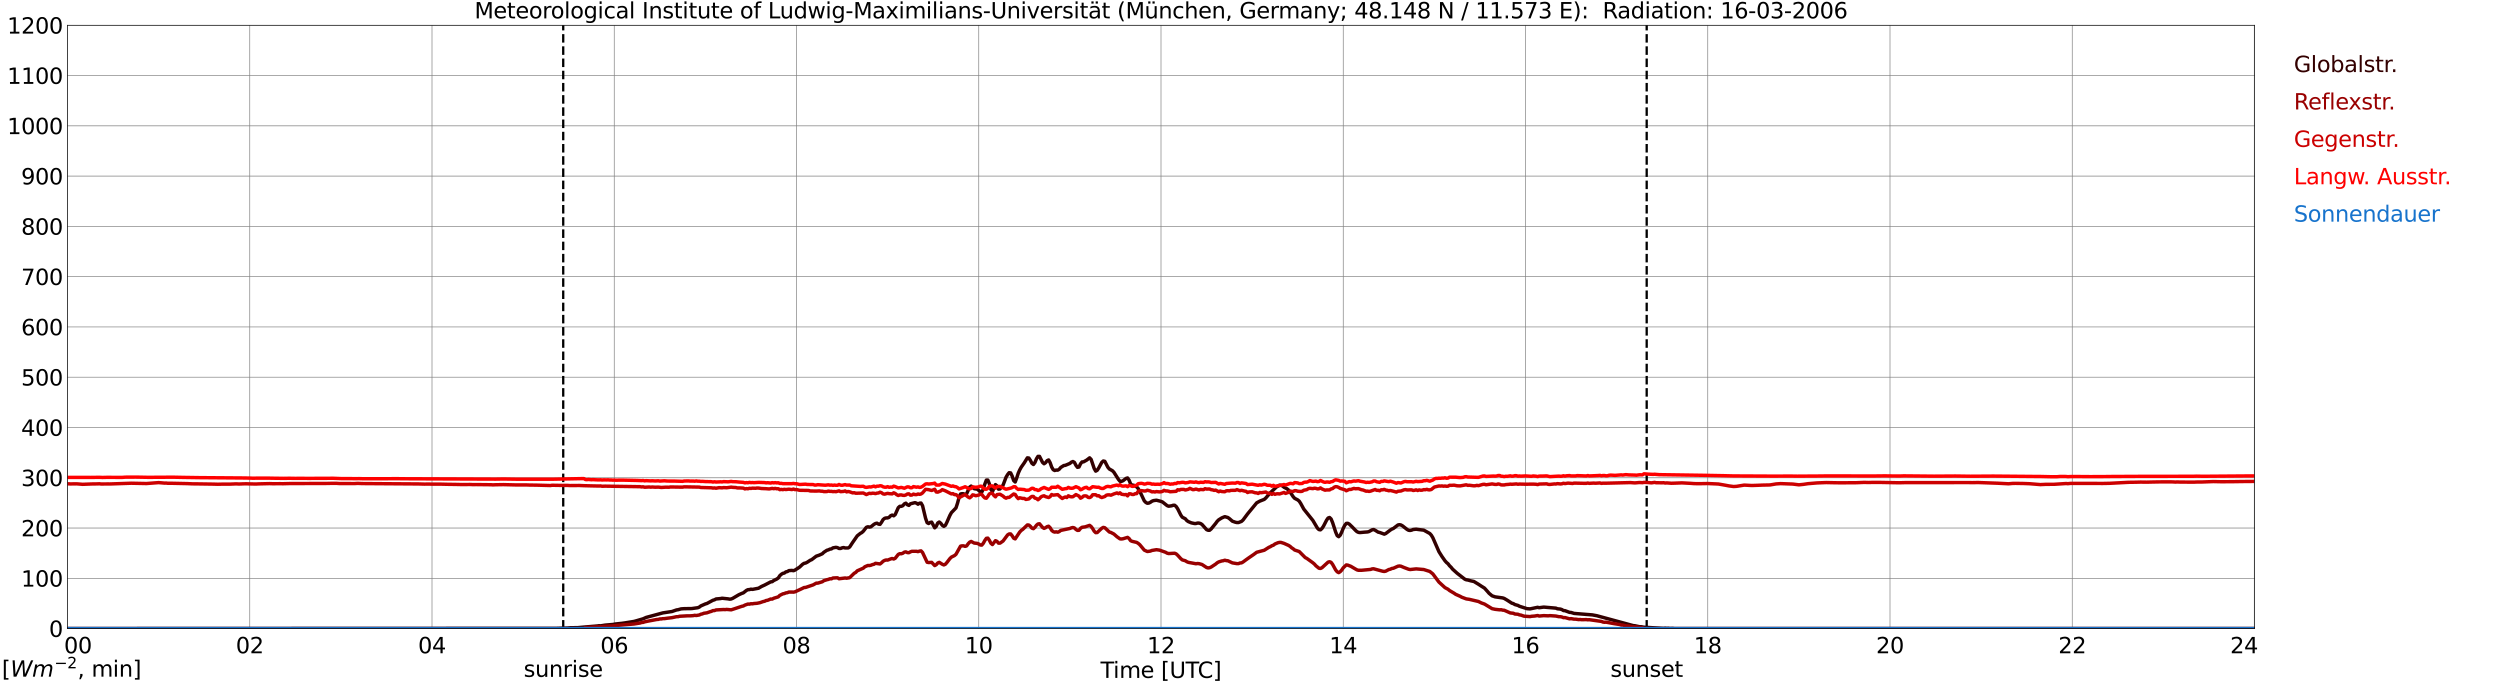 <?xml version="1.0" encoding="utf-8" standalone="no"?>
<!DOCTYPE svg PUBLIC "-//W3C//DTD SVG 1.1//EN"
  "http://www.w3.org/Graphics/SVG/1.1/DTD/svg11.dtd">
<svg xmlns:xlink="http://www.w3.org/1999/xlink" width="1085.4pt" height="296.64pt" viewBox="0 0 1085.4 296.64" xmlns="http://www.w3.org/2000/svg" version="1.1">
 <defs>
  <style type="text/css">*{stroke-linejoin: round; stroke-linecap: butt}</style>
 </defs>
 <g id="figure_1">
  <g id="patch_1">
   <path d="M 0 296.64 
L 1085.4 296.64 
L 1085.4 0 
L 0 0 
z
" style="fill: #ffffff"/>
  </g>
  <g id="axes_1">
   <g id="patch_2">
    <path d="M 29.306 272.909 
L 978.814 272.909 
L 978.814 10.976 
L 29.306 10.976 
z
" style="fill: #ffffff"/>
   </g>
   <g id="patch_3">
    <path d="M 978.814 272.909 
L 978.814 272.909 
L 978.814 10.976 
L 978.814 10.976 
z
" clip-path="url(#p2efb86846b)" style="fill: #d3d3d3; opacity: 0.25; stroke: #d3d3d3; stroke-linejoin: miter"/>
   </g>
   <g id="matplotlib.axis_1">
    <g id="xtick_1">
     <g id="line2d_1">
      <path d="M 29.306 272.909 
L 29.306 10.976 
" clip-path="url(#p2efb86846b)" style="fill: none; stroke: #808080; stroke-width: 0.3; stroke-linecap: square"/>
     </g>
     <g id="line2d_2"/>
     <g id="text_1">
      <!--    00 -->
      <g transform="translate(18.733 283.627) scale(0.095 -0.095)">
       <defs>
        <path id="DejaVuSans-20" transform="scale(0.016)"/>
        <path id="DejaVuSans-30" d="M 2034 4250 
Q 1547 4250 1301 3770 
Q 1056 3291 1056 2328 
Q 1056 1369 1301 889 
Q 1547 409 2034 409 
Q 2525 409 2770 889 
Q 3016 1369 3016 2328 
Q 3016 3291 2770 3770 
Q 2525 4250 2034 4250 
z
M 2034 4750 
Q 2819 4750 3233 4129 
Q 3647 3509 3647 2328 
Q 3647 1150 3233 529 
Q 2819 -91 2034 -91 
Q 1250 -91 836 529 
Q 422 1150 422 2328 
Q 422 3509 836 4129 
Q 1250 4750 2034 4750 
z
" transform="scale(0.016)"/>
       </defs>
       <use xlink:href="#DejaVuSans-20"/>
       <use xlink:href="#DejaVuSans-20" transform="translate(31.787 0)"/>
       <use xlink:href="#DejaVuSans-20" transform="translate(63.574 0)"/>
       <use xlink:href="#DejaVuSans-30" transform="translate(95.361 0)"/>
       <use xlink:href="#DejaVuSans-30" transform="translate(158.984 0)"/>
      </g>
     </g>
    </g>
    <g id="xtick_2">
     <g id="line2d_3">
      <path d="M 108.431 272.909 
L 108.431 10.976 
" clip-path="url(#p2efb86846b)" style="fill: none; stroke: #808080; stroke-width: 0.3; stroke-linecap: square"/>
     </g>
     <g id="line2d_4"/>
     <g id="text_2">
      <!-- 02 -->
      <g transform="translate(102.387 283.627) scale(0.095 -0.095)">
       <defs>
        <path id="DejaVuSans-32" d="M 1228 531 
L 3431 531 
L 3431 0 
L 469 0 
L 469 531 
Q 828 903 1448 1529 
Q 2069 2156 2228 2338 
Q 2531 2678 2651 2914 
Q 2772 3150 2772 3378 
Q 2772 3750 2511 3984 
Q 2250 4219 1831 4219 
Q 1534 4219 1204 4116 
Q 875 4013 500 3803 
L 500 4441 
Q 881 4594 1212 4672 
Q 1544 4750 1819 4750 
Q 2544 4750 2975 4387 
Q 3406 4025 3406 3419 
Q 3406 3131 3298 2873 
Q 3191 2616 2906 2266 
Q 2828 2175 2409 1742 
Q 1991 1309 1228 531 
z
" transform="scale(0.016)"/>
       </defs>
       <use xlink:href="#DejaVuSans-30"/>
       <use xlink:href="#DejaVuSans-32" transform="translate(63.623 0)"/>
      </g>
     </g>
    </g>
    <g id="xtick_3">
     <g id="line2d_5">
      <path d="M 187.557 272.909 
L 187.557 10.976 
" clip-path="url(#p2efb86846b)" style="fill: none; stroke: #808080; stroke-width: 0.3; stroke-linecap: square"/>
     </g>
     <g id="line2d_6"/>
     <g id="text_3">
      <!-- 04 -->
      <g transform="translate(181.513 283.627) scale(0.095 -0.095)">
       <defs>
        <path id="DejaVuSans-34" d="M 2419 4116 
L 825 1625 
L 2419 1625 
L 2419 4116 
z
M 2253 4666 
L 3047 4666 
L 3047 1625 
L 3713 1625 
L 3713 1100 
L 3047 1100 
L 3047 0 
L 2419 0 
L 2419 1100 
L 313 1100 
L 313 1709 
L 2253 4666 
z
" transform="scale(0.016)"/>
       </defs>
       <use xlink:href="#DejaVuSans-30"/>
       <use xlink:href="#DejaVuSans-34" transform="translate(63.623 0)"/>
      </g>
     </g>
    </g>
    <g id="xtick_4">
     <g id="line2d_7">
      <path d="M 266.683 272.909 
L 266.683 10.976 
" clip-path="url(#p2efb86846b)" style="fill: none; stroke: #808080; stroke-width: 0.3; stroke-linecap: square"/>
     </g>
     <g id="line2d_8"/>
     <g id="text_4">
      <!-- 06 -->
      <g transform="translate(260.638 283.627) scale(0.095 -0.095)">
       <defs>
        <path id="DejaVuSans-36" d="M 2113 2584 
Q 1688 2584 1439 2293 
Q 1191 2003 1191 1497 
Q 1191 994 1439 701 
Q 1688 409 2113 409 
Q 2538 409 2786 701 
Q 3034 994 3034 1497 
Q 3034 2003 2786 2293 
Q 2538 2584 2113 2584 
z
M 3366 4563 
L 3366 3988 
Q 3128 4100 2886 4159 
Q 2644 4219 2406 4219 
Q 1781 4219 1451 3797 
Q 1122 3375 1075 2522 
Q 1259 2794 1537 2939 
Q 1816 3084 2150 3084 
Q 2853 3084 3261 2657 
Q 3669 2231 3669 1497 
Q 3669 778 3244 343 
Q 2819 -91 2113 -91 
Q 1303 -91 875 529 
Q 447 1150 447 2328 
Q 447 3434 972 4092 
Q 1497 4750 2381 4750 
Q 2619 4750 2861 4703 
Q 3103 4656 3366 4563 
z
" transform="scale(0.016)"/>
       </defs>
       <use xlink:href="#DejaVuSans-30"/>
       <use xlink:href="#DejaVuSans-36" transform="translate(63.623 0)"/>
      </g>
     </g>
    </g>
    <g id="xtick_5">
     <g id="line2d_9">
      <path d="M 345.808 272.909 
L 345.808 10.976 
" clip-path="url(#p2efb86846b)" style="fill: none; stroke: #808080; stroke-width: 0.3; stroke-linecap: square"/>
     </g>
     <g id="line2d_10"/>
     <g id="text_5">
      <!-- 08 -->
      <g transform="translate(339.764 283.627) scale(0.095 -0.095)">
       <defs>
        <path id="DejaVuSans-38" d="M 2034 2216 
Q 1584 2216 1326 1975 
Q 1069 1734 1069 1313 
Q 1069 891 1326 650 
Q 1584 409 2034 409 
Q 2484 409 2743 651 
Q 3003 894 3003 1313 
Q 3003 1734 2745 1975 
Q 2488 2216 2034 2216 
z
M 1403 2484 
Q 997 2584 770 2862 
Q 544 3141 544 3541 
Q 544 4100 942 4425 
Q 1341 4750 2034 4750 
Q 2731 4750 3128 4425 
Q 3525 4100 3525 3541 
Q 3525 3141 3298 2862 
Q 3072 2584 2669 2484 
Q 3125 2378 3379 2068 
Q 3634 1759 3634 1313 
Q 3634 634 3220 271 
Q 2806 -91 2034 -91 
Q 1263 -91 848 271 
Q 434 634 434 1313 
Q 434 1759 690 2068 
Q 947 2378 1403 2484 
z
M 1172 3481 
Q 1172 3119 1398 2916 
Q 1625 2713 2034 2713 
Q 2441 2713 2670 2916 
Q 2900 3119 2900 3481 
Q 2900 3844 2670 4047 
Q 2441 4250 2034 4250 
Q 1625 4250 1398 4047 
Q 1172 3844 1172 3481 
z
" transform="scale(0.016)"/>
       </defs>
       <use xlink:href="#DejaVuSans-30"/>
       <use xlink:href="#DejaVuSans-38" transform="translate(63.623 0)"/>
      </g>
     </g>
    </g>
    <g id="xtick_6">
     <g id="line2d_11">
      <path d="M 424.934 272.909 
L 424.934 10.976 
" clip-path="url(#p2efb86846b)" style="fill: none; stroke: #808080; stroke-width: 0.3; stroke-linecap: square"/>
     </g>
     <g id="line2d_12"/>
     <g id="text_6">
      <!-- 10 -->
      <g transform="translate(418.89 283.627) scale(0.095 -0.095)">
       <defs>
        <path id="DejaVuSans-31" d="M 794 531 
L 1825 531 
L 1825 4091 
L 703 3866 
L 703 4441 
L 1819 4666 
L 2450 4666 
L 2450 531 
L 3481 531 
L 3481 0 
L 794 0 
L 794 531 
z
" transform="scale(0.016)"/>
       </defs>
       <use xlink:href="#DejaVuSans-31"/>
       <use xlink:href="#DejaVuSans-30" transform="translate(63.623 0)"/>
      </g>
     </g>
    </g>
    <g id="xtick_7">
     <g id="line2d_13">
      <path d="M 504.06 272.909 
L 504.06 10.976 
" clip-path="url(#p2efb86846b)" style="fill: none; stroke: #808080; stroke-width: 0.3; stroke-linecap: square"/>
     </g>
     <g id="line2d_14"/>
     <g id="text_7">
      <!-- 12 -->
      <g transform="translate(498.015 283.627) scale(0.095 -0.095)">
       <use xlink:href="#DejaVuSans-31"/>
       <use xlink:href="#DejaVuSans-32" transform="translate(63.623 0)"/>
      </g>
     </g>
    </g>
    <g id="xtick_8">
     <g id="line2d_15">
      <path d="M 583.185 272.909 
L 583.185 10.976 
" clip-path="url(#p2efb86846b)" style="fill: none; stroke: #808080; stroke-width: 0.3; stroke-linecap: square"/>
     </g>
     <g id="line2d_16"/>
     <g id="text_8">
      <!-- 14 -->
      <g transform="translate(577.141 283.627) scale(0.095 -0.095)">
       <use xlink:href="#DejaVuSans-31"/>
       <use xlink:href="#DejaVuSans-34" transform="translate(63.623 0)"/>
      </g>
     </g>
    </g>
    <g id="xtick_9">
     <g id="line2d_17">
      <path d="M 662.311 272.909 
L 662.311 10.976 
" clip-path="url(#p2efb86846b)" style="fill: none; stroke: #808080; stroke-width: 0.3; stroke-linecap: square"/>
     </g>
     <g id="line2d_18"/>
     <g id="text_9">
      <!-- 16 -->
      <g transform="translate(656.267 283.627) scale(0.095 -0.095)">
       <use xlink:href="#DejaVuSans-31"/>
       <use xlink:href="#DejaVuSans-36" transform="translate(63.623 0)"/>
      </g>
     </g>
    </g>
    <g id="xtick_10">
     <g id="line2d_19">
      <path d="M 741.437 272.909 
L 741.437 10.976 
" clip-path="url(#p2efb86846b)" style="fill: none; stroke: #808080; stroke-width: 0.3; stroke-linecap: square"/>
     </g>
     <g id="line2d_20"/>
     <g id="text_10">
      <!-- 18 -->
      <g transform="translate(735.392 283.627) scale(0.095 -0.095)">
       <use xlink:href="#DejaVuSans-31"/>
       <use xlink:href="#DejaVuSans-38" transform="translate(63.623 0)"/>
      </g>
     </g>
    </g>
    <g id="xtick_11">
     <g id="line2d_21">
      <path d="M 820.562 272.909 
L 820.562 10.976 
" clip-path="url(#p2efb86846b)" style="fill: none; stroke: #808080; stroke-width: 0.3; stroke-linecap: square"/>
     </g>
     <g id="line2d_22"/>
     <g id="text_11">
      <!-- 20 -->
      <g transform="translate(814.518 283.627) scale(0.095 -0.095)">
       <use xlink:href="#DejaVuSans-32"/>
       <use xlink:href="#DejaVuSans-30" transform="translate(63.623 0)"/>
      </g>
     </g>
    </g>
    <g id="xtick_12">
     <g id="line2d_23">
      <path d="M 899.688 272.909 
L 899.688 10.976 
" clip-path="url(#p2efb86846b)" style="fill: none; stroke: #808080; stroke-width: 0.3; stroke-linecap: square"/>
     </g>
     <g id="line2d_24"/>
     <g id="text_12">
      <!-- 22 -->
      <g transform="translate(893.644 283.627) scale(0.095 -0.095)">
       <use xlink:href="#DejaVuSans-32"/>
       <use xlink:href="#DejaVuSans-32" transform="translate(63.623 0)"/>
      </g>
     </g>
    </g>
    <g id="xtick_13">
     <g id="line2d_25">
      <path d="M 978.814 272.909 
L 978.814 10.976 
" clip-path="url(#p2efb86846b)" style="fill: none; stroke: #808080; stroke-width: 0.3; stroke-linecap: square"/>
     </g>
     <g id="line2d_26"/>
     <g id="text_13">
      <!-- 24    -->
      <g transform="translate(968.241 283.627) scale(0.095 -0.095)">
       <use xlink:href="#DejaVuSans-32"/>
       <use xlink:href="#DejaVuSans-34" transform="translate(63.623 0)"/>
       <use xlink:href="#DejaVuSans-20" transform="translate(127.246 0)"/>
       <use xlink:href="#DejaVuSans-20" transform="translate(159.033 0)"/>
       <use xlink:href="#DejaVuSans-20" transform="translate(190.82 0)"/>
      </g>
     </g>
    </g>
    <g id="text_14">
     <!-- Time [UTC] -->
     <g transform="translate(477.806 294.322) scale(0.095 -0.095)">
      <defs>
       <path id="DejaVuSans-54" d="M -19 4666 
L 3928 4666 
L 3928 4134 
L 2272 4134 
L 2272 0 
L 1638 0 
L 1638 4134 
L -19 4134 
L -19 4666 
z
" transform="scale(0.016)"/>
       <path id="DejaVuSans-69" d="M 603 3500 
L 1178 3500 
L 1178 0 
L 603 0 
L 603 3500 
z
M 603 4863 
L 1178 4863 
L 1178 4134 
L 603 4134 
L 603 4863 
z
" transform="scale(0.016)"/>
       <path id="DejaVuSans-6d" d="M 3328 2828 
Q 3544 3216 3844 3400 
Q 4144 3584 4550 3584 
Q 5097 3584 5394 3201 
Q 5691 2819 5691 2113 
L 5691 0 
L 5113 0 
L 5113 2094 
Q 5113 2597 4934 2840 
Q 4756 3084 4391 3084 
Q 3944 3084 3684 2787 
Q 3425 2491 3425 1978 
L 3425 0 
L 2847 0 
L 2847 2094 
Q 2847 2600 2669 2842 
Q 2491 3084 2119 3084 
Q 1678 3084 1418 2786 
Q 1159 2488 1159 1978 
L 1159 0 
L 581 0 
L 581 3500 
L 1159 3500 
L 1159 2956 
Q 1356 3278 1631 3431 
Q 1906 3584 2284 3584 
Q 2666 3584 2933 3390 
Q 3200 3197 3328 2828 
z
" transform="scale(0.016)"/>
       <path id="DejaVuSans-65" d="M 3597 1894 
L 3597 1613 
L 953 1613 
Q 991 1019 1311 708 
Q 1631 397 2203 397 
Q 2534 397 2845 478 
Q 3156 559 3463 722 
L 3463 178 
Q 3153 47 2828 -22 
Q 2503 -91 2169 -91 
Q 1331 -91 842 396 
Q 353 884 353 1716 
Q 353 2575 817 3079 
Q 1281 3584 2069 3584 
Q 2775 3584 3186 3129 
Q 3597 2675 3597 1894 
z
M 3022 2063 
Q 3016 2534 2758 2815 
Q 2500 3097 2075 3097 
Q 1594 3097 1305 2825 
Q 1016 2553 972 2059 
L 3022 2063 
z
" transform="scale(0.016)"/>
       <path id="DejaVuSans-5b" d="M 550 4863 
L 1875 4863 
L 1875 4416 
L 1125 4416 
L 1125 -397 
L 1875 -397 
L 1875 -844 
L 550 -844 
L 550 4863 
z
" transform="scale(0.016)"/>
       <path id="DejaVuSans-55" d="M 556 4666 
L 1191 4666 
L 1191 1831 
Q 1191 1081 1462 751 
Q 1734 422 2344 422 
Q 2950 422 3222 751 
Q 3494 1081 3494 1831 
L 3494 4666 
L 4128 4666 
L 4128 1753 
Q 4128 841 3676 375 
Q 3225 -91 2344 -91 
Q 1459 -91 1007 375 
Q 556 841 556 1753 
L 556 4666 
z
" transform="scale(0.016)"/>
       <path id="DejaVuSans-43" d="M 4122 4306 
L 4122 3641 
Q 3803 3938 3442 4084 
Q 3081 4231 2675 4231 
Q 1875 4231 1450 3742 
Q 1025 3253 1025 2328 
Q 1025 1406 1450 917 
Q 1875 428 2675 428 
Q 3081 428 3442 575 
Q 3803 722 4122 1019 
L 4122 359 
Q 3791 134 3420 21 
Q 3050 -91 2638 -91 
Q 1578 -91 968 557 
Q 359 1206 359 2328 
Q 359 3453 968 4101 
Q 1578 4750 2638 4750 
Q 3056 4750 3426 4639 
Q 3797 4528 4122 4306 
z
" transform="scale(0.016)"/>
       <path id="DejaVuSans-5d" d="M 1947 4863 
L 1947 -844 
L 622 -844 
L 622 -397 
L 1369 -397 
L 1369 4416 
L 622 4416 
L 622 4863 
L 1947 4863 
z
" transform="scale(0.016)"/>
      </defs>
      <use xlink:href="#DejaVuSans-54"/>
      <use xlink:href="#DejaVuSans-69" transform="translate(57.959 0)"/>
      <use xlink:href="#DejaVuSans-6d" transform="translate(85.742 0)"/>
      <use xlink:href="#DejaVuSans-65" transform="translate(183.154 0)"/>
      <use xlink:href="#DejaVuSans-20" transform="translate(244.678 0)"/>
      <use xlink:href="#DejaVuSans-5b" transform="translate(276.465 0)"/>
      <use xlink:href="#DejaVuSans-55" transform="translate(315.479 0)"/>
      <use xlink:href="#DejaVuSans-54" transform="translate(388.672 0)"/>
      <use xlink:href="#DejaVuSans-43" transform="translate(443.881 0)"/>
      <use xlink:href="#DejaVuSans-5d" transform="translate(513.705 0)"/>
     </g>
    </g>
   </g>
   <g id="matplotlib.axis_2">
    <g id="ytick_1">
     <g id="line2d_27">
      <path d="M 29.306 272.909 
L 978.814 272.909 
" clip-path="url(#p2efb86846b)" style="fill: none; stroke: #808080; stroke-width: 0.3; stroke-linecap: square"/>
     </g>
     <g id="line2d_28"/>
     <g id="text_15">
      <!-- 0 -->
      <g transform="translate(21.261 276.518) scale(0.095 -0.095)">
       <use xlink:href="#DejaVuSans-30"/>
      </g>
     </g>
    </g>
    <g id="ytick_2">
     <g id="line2d_29">
      <path d="M 29.306 251.081 
L 978.814 251.081 
" clip-path="url(#p2efb86846b)" style="fill: none; stroke: #808080; stroke-width: 0.3; stroke-linecap: square"/>
     </g>
     <g id="line2d_30"/>
     <g id="text_16">
      <!-- 100 -->
      <g transform="translate(9.173 254.69) scale(0.095 -0.095)">
       <use xlink:href="#DejaVuSans-31"/>
       <use xlink:href="#DejaVuSans-30" transform="translate(63.623 0)"/>
       <use xlink:href="#DejaVuSans-30" transform="translate(127.246 0)"/>
      </g>
     </g>
    </g>
    <g id="ytick_3">
     <g id="line2d_31">
      <path d="M 29.306 229.253 
L 978.814 229.253 
" clip-path="url(#p2efb86846b)" style="fill: none; stroke: #808080; stroke-width: 0.3; stroke-linecap: square"/>
     </g>
     <g id="line2d_32"/>
     <g id="text_17">
      <!-- 200 -->
      <g transform="translate(9.173 232.863) scale(0.095 -0.095)">
       <use xlink:href="#DejaVuSans-32"/>
       <use xlink:href="#DejaVuSans-30" transform="translate(63.623 0)"/>
       <use xlink:href="#DejaVuSans-30" transform="translate(127.246 0)"/>
      </g>
     </g>
    </g>
    <g id="ytick_4">
     <g id="line2d_33">
      <path d="M 29.306 207.426 
L 978.814 207.426 
" clip-path="url(#p2efb86846b)" style="fill: none; stroke: #808080; stroke-width: 0.3; stroke-linecap: square"/>
     </g>
     <g id="line2d_34"/>
     <g id="text_18">
      <!-- 300 -->
      <g transform="translate(9.173 211.035) scale(0.095 -0.095)">
       <defs>
        <path id="DejaVuSans-33" d="M 2597 2516 
Q 3050 2419 3304 2112 
Q 3559 1806 3559 1356 
Q 3559 666 3084 287 
Q 2609 -91 1734 -91 
Q 1441 -91 1130 -33 
Q 819 25 488 141 
L 488 750 
Q 750 597 1062 519 
Q 1375 441 1716 441 
Q 2309 441 2620 675 
Q 2931 909 2931 1356 
Q 2931 1769 2642 2001 
Q 2353 2234 1838 2234 
L 1294 2234 
L 1294 2753 
L 1863 2753 
Q 2328 2753 2575 2939 
Q 2822 3125 2822 3475 
Q 2822 3834 2567 4026 
Q 2313 4219 1838 4219 
Q 1578 4219 1281 4162 
Q 984 4106 628 3988 
L 628 4550 
Q 988 4650 1302 4700 
Q 1616 4750 1894 4750 
Q 2613 4750 3031 4423 
Q 3450 4097 3450 3541 
Q 3450 3153 3228 2886 
Q 3006 2619 2597 2516 
z
" transform="scale(0.016)"/>
       </defs>
       <use xlink:href="#DejaVuSans-33"/>
       <use xlink:href="#DejaVuSans-30" transform="translate(63.623 0)"/>
       <use xlink:href="#DejaVuSans-30" transform="translate(127.246 0)"/>
      </g>
     </g>
    </g>
    <g id="ytick_5">
     <g id="line2d_35">
      <path d="M 29.306 185.598 
L 978.814 185.598 
" clip-path="url(#p2efb86846b)" style="fill: none; stroke: #808080; stroke-width: 0.3; stroke-linecap: square"/>
     </g>
     <g id="line2d_36"/>
     <g id="text_19">
      <!-- 400 -->
      <g transform="translate(9.173 189.207) scale(0.095 -0.095)">
       <use xlink:href="#DejaVuSans-34"/>
       <use xlink:href="#DejaVuSans-30" transform="translate(63.623 0)"/>
       <use xlink:href="#DejaVuSans-30" transform="translate(127.246 0)"/>
      </g>
     </g>
    </g>
    <g id="ytick_6">
     <g id="line2d_37">
      <path d="M 29.306 163.77 
L 978.814 163.77 
" clip-path="url(#p2efb86846b)" style="fill: none; stroke: #808080; stroke-width: 0.3; stroke-linecap: square"/>
     </g>
     <g id="line2d_38"/>
     <g id="text_20">
      <!-- 500 -->
      <g transform="translate(9.173 167.379) scale(0.095 -0.095)">
       <defs>
        <path id="DejaVuSans-35" d="M 691 4666 
L 3169 4666 
L 3169 4134 
L 1269 4134 
L 1269 2991 
Q 1406 3038 1543 3061 
Q 1681 3084 1819 3084 
Q 2600 3084 3056 2656 
Q 3513 2228 3513 1497 
Q 3513 744 3044 326 
Q 2575 -91 1722 -91 
Q 1428 -91 1123 -41 
Q 819 9 494 109 
L 494 744 
Q 775 591 1075 516 
Q 1375 441 1709 441 
Q 2250 441 2565 725 
Q 2881 1009 2881 1497 
Q 2881 1984 2565 2268 
Q 2250 2553 1709 2553 
Q 1456 2553 1204 2497 
Q 953 2441 691 2322 
L 691 4666 
z
" transform="scale(0.016)"/>
       </defs>
       <use xlink:href="#DejaVuSans-35"/>
       <use xlink:href="#DejaVuSans-30" transform="translate(63.623 0)"/>
       <use xlink:href="#DejaVuSans-30" transform="translate(127.246 0)"/>
      </g>
     </g>
    </g>
    <g id="ytick_7">
     <g id="line2d_39">
      <path d="M 29.306 141.942 
L 978.814 141.942 
" clip-path="url(#p2efb86846b)" style="fill: none; stroke: #808080; stroke-width: 0.3; stroke-linecap: square"/>
     </g>
     <g id="line2d_40"/>
     <g id="text_21">
      <!-- 600 -->
      <g transform="translate(9.173 145.551) scale(0.095 -0.095)">
       <use xlink:href="#DejaVuSans-36"/>
       <use xlink:href="#DejaVuSans-30" transform="translate(63.623 0)"/>
       <use xlink:href="#DejaVuSans-30" transform="translate(127.246 0)"/>
      </g>
     </g>
    </g>
    <g id="ytick_8">
     <g id="line2d_41">
      <path d="M 29.306 120.114 
L 978.814 120.114 
" clip-path="url(#p2efb86846b)" style="fill: none; stroke: #808080; stroke-width: 0.3; stroke-linecap: square"/>
     </g>
     <g id="line2d_42"/>
     <g id="text_22">
      <!-- 700 -->
      <g transform="translate(9.173 123.724) scale(0.095 -0.095)">
       <defs>
        <path id="DejaVuSans-37" d="M 525 4666 
L 3525 4666 
L 3525 4397 
L 1831 0 
L 1172 0 
L 2766 4134 
L 525 4134 
L 525 4666 
z
" transform="scale(0.016)"/>
       </defs>
       <use xlink:href="#DejaVuSans-37"/>
       <use xlink:href="#DejaVuSans-30" transform="translate(63.623 0)"/>
       <use xlink:href="#DejaVuSans-30" transform="translate(127.246 0)"/>
      </g>
     </g>
    </g>
    <g id="ytick_9">
     <g id="line2d_43">
      <path d="M 29.306 98.287 
L 978.814 98.287 
" clip-path="url(#p2efb86846b)" style="fill: none; stroke: #808080; stroke-width: 0.3; stroke-linecap: square"/>
     </g>
     <g id="line2d_44"/>
     <g id="text_23">
      <!-- 800 -->
      <g transform="translate(9.173 101.896) scale(0.095 -0.095)">
       <use xlink:href="#DejaVuSans-38"/>
       <use xlink:href="#DejaVuSans-30" transform="translate(63.623 0)"/>
       <use xlink:href="#DejaVuSans-30" transform="translate(127.246 0)"/>
      </g>
     </g>
    </g>
    <g id="ytick_10">
     <g id="line2d_45">
      <path d="M 29.306 76.459 
L 978.814 76.459 
" clip-path="url(#p2efb86846b)" style="fill: none; stroke: #808080; stroke-width: 0.3; stroke-linecap: square"/>
     </g>
     <g id="line2d_46"/>
     <g id="text_24">
      <!-- 900 -->
      <g transform="translate(9.173 80.068) scale(0.095 -0.095)">
       <defs>
        <path id="DejaVuSans-39" d="M 703 97 
L 703 672 
Q 941 559 1184 500 
Q 1428 441 1663 441 
Q 2288 441 2617 861 
Q 2947 1281 2994 2138 
Q 2813 1869 2534 1725 
Q 2256 1581 1919 1581 
Q 1219 1581 811 2004 
Q 403 2428 403 3163 
Q 403 3881 828 4315 
Q 1253 4750 1959 4750 
Q 2769 4750 3195 4129 
Q 3622 3509 3622 2328 
Q 3622 1225 3098 567 
Q 2575 -91 1691 -91 
Q 1453 -91 1209 -44 
Q 966 3 703 97 
z
M 1959 2075 
Q 2384 2075 2632 2365 
Q 2881 2656 2881 3163 
Q 2881 3666 2632 3958 
Q 2384 4250 1959 4250 
Q 1534 4250 1286 3958 
Q 1038 3666 1038 3163 
Q 1038 2656 1286 2365 
Q 1534 2075 1959 2075 
z
" transform="scale(0.016)"/>
       </defs>
       <use xlink:href="#DejaVuSans-39"/>
       <use xlink:href="#DejaVuSans-30" transform="translate(63.623 0)"/>
       <use xlink:href="#DejaVuSans-30" transform="translate(127.246 0)"/>
      </g>
     </g>
    </g>
    <g id="ytick_11">
     <g id="line2d_47">
      <path d="M 29.306 54.631 
L 978.814 54.631 
" clip-path="url(#p2efb86846b)" style="fill: none; stroke: #808080; stroke-width: 0.3; stroke-linecap: square"/>
     </g>
     <g id="line2d_48"/>
     <g id="text_25">
      <!-- 1000 -->
      <g transform="translate(3.128 58.24) scale(0.095 -0.095)">
       <use xlink:href="#DejaVuSans-31"/>
       <use xlink:href="#DejaVuSans-30" transform="translate(63.623 0)"/>
       <use xlink:href="#DejaVuSans-30" transform="translate(127.246 0)"/>
       <use xlink:href="#DejaVuSans-30" transform="translate(190.869 0)"/>
      </g>
     </g>
    </g>
    <g id="ytick_12">
     <g id="line2d_49">
      <path d="M 29.306 32.803 
L 978.814 32.803 
" clip-path="url(#p2efb86846b)" style="fill: none; stroke: #808080; stroke-width: 0.3; stroke-linecap: square"/>
     </g>
     <g id="line2d_50"/>
     <g id="text_26">
      <!-- 1100 -->
      <g transform="translate(3.128 36.413) scale(0.095 -0.095)">
       <use xlink:href="#DejaVuSans-31"/>
       <use xlink:href="#DejaVuSans-31" transform="translate(63.623 0)"/>
       <use xlink:href="#DejaVuSans-30" transform="translate(127.246 0)"/>
       <use xlink:href="#DejaVuSans-30" transform="translate(190.869 0)"/>
      </g>
     </g>
    </g>
    <g id="ytick_13">
     <g id="line2d_51">
      <path d="M 29.306 10.976 
L 978.814 10.976 
" clip-path="url(#p2efb86846b)" style="fill: none; stroke: #808080; stroke-width: 0.3; stroke-linecap: square"/>
     </g>
     <g id="line2d_52"/>
     <g id="text_27">
      <!-- 1200 -->
      <g transform="translate(3.128 14.585) scale(0.095 -0.095)">
       <use xlink:href="#DejaVuSans-31"/>
       <use xlink:href="#DejaVuSans-32" transform="translate(63.623 0)"/>
       <use xlink:href="#DejaVuSans-30" transform="translate(127.246 0)"/>
       <use xlink:href="#DejaVuSans-30" transform="translate(190.869 0)"/>
      </g>
     </g>
    </g>
   </g>
   <g id="line2d_53">
    <path d="M 244.528 272.909 
L 244.528 10.976 
" clip-path="url(#p2efb86846b)" style="fill: none; stroke-dasharray: 3.7,1.6; stroke-dashoffset: 0; stroke: #000000"/>
   </g>
   <g id="line2d_54">
    <path d="M 714.93 272.909 
L 714.93 10.976 
" clip-path="url(#p2efb86846b)" style="fill: none; stroke-dasharray: 3.7,1.6; stroke-dashoffset: 0; stroke: #000000"/>
   </g>
   <g id="line2d_55">
    <path d="M 29.306 272.909 
L 241.626 272.817 
L 244.264 272.725 
L 246.242 272.68 
L 247.561 272.544 
L 250.858 272.498 
L 252.836 272.315 
L 259.43 271.765 
L 260.089 271.673 
L 260.748 271.719 
L 262.726 271.398 
L 266.023 271.125 
L 267.342 270.896 
L 269.98 270.621 
L 271.298 270.438 
L 275.255 269.798 
L 276.573 269.432 
L 279.211 268.655 
L 280.53 268.059 
L 287.783 266.092 
L 291.739 265.496 
L 293.058 265.038 
L 293.717 264.811 
L 294.377 264.719 
L 295.696 264.352 
L 297.014 264.261 
L 300.311 264.215 
L 302.949 263.848 
L 303.608 263.575 
L 304.267 263.071 
L 306.246 262.202 
L 306.905 262.019 
L 309.543 260.6 
L 310.202 260.417 
L 310.861 260.05 
L 312.839 259.867 
L 313.499 259.731 
L 316.136 260.004 
L 316.796 260.142 
L 317.455 260.05 
L 318.114 259.777 
L 320.752 258.221 
L 322.071 257.625 
L 322.73 257.396 
L 324.049 256.344 
L 324.708 256.023 
L 325.368 255.977 
L 326.027 255.796 
L 326.686 255.888 
L 329.324 255.383 
L 330.643 254.606 
L 331.961 254.01 
L 334.599 252.637 
L 335.258 252.546 
L 335.918 252.044 
L 337.236 251.402 
L 337.896 250.944 
L 338.555 249.937 
L 339.215 249.344 
L 339.874 248.931 
L 340.533 248.793 
L 341.193 248.289 
L 341.852 248.154 
L 342.512 247.741 
L 343.83 247.65 
L 344.49 247.787 
L 345.149 247.512 
L 347.127 246.231 
L 348.446 244.995 
L 349.105 244.583 
L 349.765 244.445 
L 350.424 244.127 
L 351.743 243.256 
L 352.402 242.983 
L 353.721 241.974 
L 354.38 241.472 
L 355.699 241.014 
L 357.018 240.42 
L 357.677 239.779 
L 358.996 238.91 
L 359.655 238.727 
L 360.315 238.406 
L 360.974 238.314 
L 361.634 237.858 
L 362.952 237.629 
L 363.612 237.766 
L 364.271 238.131 
L 364.93 238.131 
L 365.59 237.858 
L 366.249 237.72 
L 366.909 237.904 
L 368.227 237.904 
L 368.887 237.491 
L 370.206 235.476 
L 372.184 232.641 
L 373.502 231.587 
L 374.162 231.222 
L 374.821 230.626 
L 376.14 228.935 
L 376.799 228.705 
L 377.459 228.843 
L 378.118 228.705 
L 379.437 227.653 
L 380.096 227.287 
L 380.756 227.149 
L 381.415 227.562 
L 382.074 227.653 
L 382.734 226.737 
L 383.393 225.593 
L 384.053 225.045 
L 384.712 224.862 
L 385.371 224.862 
L 386.031 224.587 
L 386.69 223.899 
L 387.349 223.626 
L 388.009 223.945 
L 388.668 223.397 
L 389.987 220.422 
L 390.646 219.828 
L 391.306 219.828 
L 391.965 219.553 
L 392.624 218.774 
L 393.284 218.455 
L 393.943 219.14 
L 394.603 219.416 
L 395.262 218.73 
L 397.24 218.226 
L 397.899 218.455 
L 398.559 218.911 
L 399.218 218.455 
L 399.878 218.409 
L 400.537 219.553 
L 401.856 225.045 
L 402.515 226.92 
L 403.175 227.287 
L 403.834 226.828 
L 404.493 226.691 
L 405.812 229.162 
L 406.471 228.522 
L 407.131 227.057 
L 407.79 226.645 
L 408.45 227.195 
L 409.109 228.064 
L 409.768 228.522 
L 410.428 228.11 
L 411.087 226.782 
L 412.406 223.764 
L 413.065 222.574 
L 415.043 220.513 
L 415.703 218.501 
L 416.362 216.076 
L 417.022 214.474 
L 417.681 214.336 
L 418.34 214.382 
L 419 214.703 
L 419.659 214.382 
L 420.978 211.499 
L 421.637 211.04 
L 422.956 212.186 
L 424.275 212.367 
L 425.593 213.467 
L 426.253 213.603 
L 426.912 212.367 
L 427.572 210.171 
L 428.231 208.434 
L 428.89 208.434 
L 429.55 210.08 
L 430.209 212.459 
L 430.869 213.467 
L 432.187 210.401 
L 432.847 210.951 
L 433.506 212.367 
L 434.165 212.278 
L 435.484 210.63 
L 436.803 207.153 
L 437.462 206.053 
L 438.122 205.23 
L 438.781 205.321 
L 439.44 206.694 
L 440.1 208.661 
L 440.759 209.257 
L 441.419 207.517 
L 442.078 205.459 
L 442.737 203.994 
L 443.397 202.805 
L 444.716 200.927 
L 446.034 198.777 
L 446.694 198.869 
L 447.353 199.875 
L 448.012 201.157 
L 448.672 201.661 
L 449.331 200.79 
L 449.991 199.19 
L 450.65 198.138 
L 451.309 198.138 
L 452.628 200.746 
L 453.287 201.34 
L 453.947 200.882 
L 454.606 200.013 
L 455.266 199.692 
L 455.925 200.882 
L 456.584 202.759 
L 457.244 203.903 
L 457.903 204.269 
L 458.563 204.086 
L 459.222 204.132 
L 459.881 203.719 
L 460.541 202.942 
L 461.859 202.117 
L 462.519 202.028 
L 464.497 201.202 
L 465.156 200.655 
L 465.816 200.38 
L 466.475 200.746 
L 467.134 202.028 
L 467.794 202.896 
L 468.453 202.759 
L 469.113 201.386 
L 469.772 200.563 
L 470.431 200.517 
L 471.75 199.784 
L 473.069 198.777 
L 473.728 199.465 
L 475.047 203.398 
L 475.706 204.544 
L 476.366 204.178 
L 477.025 203.171 
L 478.344 200.746 
L 479.003 200.15 
L 479.663 200.288 
L 480.981 202.85 
L 481.641 203.627 
L 482.96 204.361 
L 483.619 205.046 
L 485.597 208.159 
L 486.256 208.936 
L 486.916 208.982 
L 487.575 208.707 
L 488.894 207.701 
L 489.553 207.517 
L 490.213 208.478 
L 490.872 210.126 
L 491.532 210.63 
L 492.191 210.676 
L 492.85 210.951 
L 493.51 211.407 
L 494.169 212.14 
L 494.828 213.238 
L 496.807 217.449 
L 497.466 218.134 
L 498.125 218.501 
L 498.785 218.409 
L 499.444 218.088 
L 500.103 217.63 
L 500.763 217.357 
L 502.082 217.174 
L 504.06 217.676 
L 504.719 217.951 
L 506.697 219.507 
L 507.357 219.782 
L 508.675 219.599 
L 509.335 219.37 
L 509.994 219.37 
L 510.654 219.92 
L 511.313 220.926 
L 512.632 223.58 
L 513.291 224.541 
L 514.61 225.226 
L 515.269 226.005 
L 515.929 226.462 
L 517.247 227.012 
L 518.566 227.287 
L 519.226 227.287 
L 519.885 227.103 
L 520.544 227.103 
L 521.204 227.287 
L 521.863 227.699 
L 523.841 229.941 
L 524.501 230.216 
L 525.16 230.216 
L 525.819 229.666 
L 527.797 227.241 
L 528.457 226.326 
L 529.116 225.684 
L 530.435 224.862 
L 531.754 224.311 
L 533.073 224.678 
L 533.732 225.137 
L 535.051 226.28 
L 536.369 226.737 
L 537.029 226.874 
L 537.688 226.874 
L 539.007 226.372 
L 539.666 225.776 
L 541.644 223.122 
L 545.601 218.318 
L 546.919 217.584 
L 548.898 216.807 
L 549.557 216.211 
L 551.535 213.924 
L 554.173 211.453 
L 555.491 210.63 
L 556.151 210.676 
L 556.81 210.997 
L 557.47 211.544 
L 558.788 212.232 
L 559.448 212.78 
L 560.107 213.603 
L 561.426 215.617 
L 562.085 216.349 
L 563.404 217.036 
L 564.063 217.584 
L 564.723 218.593 
L 566.042 221.018 
L 569.998 225.959 
L 571.976 229.299 
L 572.635 229.941 
L 573.295 230.033 
L 573.954 229.437 
L 574.613 228.43 
L 575.932 225.868 
L 576.592 224.907 
L 577.251 224.678 
L 577.91 225.318 
L 578.57 226.92 
L 579.889 230.993 
L 580.548 232.549 
L 581.207 233.005 
L 581.867 232.366 
L 582.526 230.993 
L 583.185 229.345 
L 583.845 228.064 
L 584.504 227.241 
L 585.164 227.195 
L 585.823 227.562 
L 587.142 228.843 
L 588.46 230.216 
L 589.12 230.81 
L 589.779 231.13 
L 590.439 231.222 
L 592.417 231.039 
L 593.736 230.947 
L 594.395 230.764 
L 595.714 230.033 
L 596.373 229.895 
L 597.032 230.216 
L 598.351 231.039 
L 599.011 231.176 
L 600.989 231.908 
L 601.648 231.633 
L 603.626 230.124 
L 604.286 229.712 
L 604.945 229.437 
L 606.923 227.926 
L 607.582 227.789 
L 608.242 227.926 
L 608.901 228.293 
L 610.879 229.849 
L 611.539 230.216 
L 612.198 230.305 
L 612.858 230.17 
L 613.517 229.895 
L 614.836 229.758 
L 616.154 229.941 
L 618.133 230.17 
L 619.451 230.901 
L 620.77 231.633 
L 621.429 232.366 
L 622.089 233.464 
L 624.726 239.504 
L 626.045 241.61 
L 627.364 243.485 
L 628.023 244.218 
L 628.683 244.766 
L 629.342 245.637 
L 630.001 246.277 
L 630.661 247.1 
L 632.639 248.885 
L 635.936 251.448 
L 636.595 251.723 
L 637.255 251.814 
L 638.573 252.179 
L 639.892 252.454 
L 641.87 253.644 
L 643.189 254.515 
L 644.508 255.337 
L 645.827 256.802 
L 646.486 257.579 
L 647.805 258.677 
L 649.123 259.135 
L 652.42 259.594 
L 653.08 259.821 
L 654.399 260.6 
L 656.377 261.881 
L 657.036 262.065 
L 657.695 262.475 
L 659.014 262.842 
L 659.674 263.209 
L 662.97 264.261 
L 664.289 264.352 
L 667.586 263.667 
L 668.246 263.848 
L 670.224 263.575 
L 675.499 264.031 
L 676.158 264.306 
L 677.477 264.444 
L 678.136 264.673 
L 678.796 265.084 
L 679.455 265.129 
L 681.433 265.863 
L 682.092 265.909 
L 683.411 266.319 
L 691.324 266.961 
L 693.302 267.327 
L 709.127 271.628 
L 709.786 271.673 
L 711.105 271.948 
L 711.765 272.086 
L 712.424 272.086 
L 713.743 272.315 
L 722.315 272.817 
L 722.974 272.725 
L 723.633 272.817 
L 724.293 272.771 
L 724.952 272.863 
L 726.271 272.817 
L 726.93 272.909 
L 728.249 272.909 
L 978.154 272.909 
L 978.154 272.909 
" clip-path="url(#p2efb86846b)" style="fill: none; stroke: #330000; stroke-width: 1.5; stroke-linecap: square"/>
   </g>
   <g id="line2d_56">
    <path d="M 29.306 272.909 
L 253.495 272.909 
L 254.155 272.446 
L 260.089 272.075 
L 260.748 272.121 
L 262.726 271.887 
L 264.045 271.841 
L 264.705 271.748 
L 265.364 271.796 
L 268.002 271.516 
L 275.255 270.912 
L 277.892 270.492 
L 278.552 270.259 
L 279.211 270.213 
L 279.87 269.98 
L 281.189 269.7 
L 285.145 268.956 
L 285.805 268.91 
L 286.464 268.722 
L 287.124 268.722 
L 287.783 268.585 
L 288.442 268.585 
L 289.761 268.397 
L 291.739 268.166 
L 293.717 267.747 
L 294.377 267.747 
L 295.036 267.559 
L 298.333 267.373 
L 299.652 267.373 
L 300.971 267.282 
L 301.63 267.142 
L 302.289 267.234 
L 303.608 267.002 
L 304.267 266.675 
L 304.927 266.535 
L 305.586 266.256 
L 306.905 266.07 
L 308.224 265.605 
L 308.883 265.42 
L 309.543 265.092 
L 310.202 265.092 
L 310.861 264.813 
L 314.158 264.627 
L 314.818 264.673 
L 315.477 264.582 
L 317.455 264.767 
L 319.433 264.117 
L 322.071 263.23 
L 322.73 263.093 
L 323.39 262.72 
L 324.708 262.255 
L 325.368 262.301 
L 326.027 262.115 
L 326.686 262.161 
L 327.346 262.021 
L 328.665 261.927 
L 329.983 261.65 
L 331.302 261.183 
L 331.961 261.043 
L 332.621 260.718 
L 333.28 260.624 
L 334.599 260.068 
L 335.258 260.113 
L 335.918 259.74 
L 337.896 259.135 
L 338.555 258.485 
L 339.874 257.832 
L 340.533 257.693 
L 341.193 257.413 
L 341.852 257.322 
L 342.512 257.042 
L 343.83 257.042 
L 344.49 257.088 
L 345.149 256.948 
L 347.787 255.739 
L 349.105 255.086 
L 349.765 255.041 
L 353.062 253.923 
L 354.38 253.179 
L 355.04 253.179 
L 357.018 252.574 
L 357.677 252.109 
L 358.996 251.69 
L 359.655 251.55 
L 360.315 251.271 
L 360.974 251.317 
L 361.634 250.944 
L 363.612 250.852 
L 364.271 251.271 
L 366.909 250.944 
L 367.568 251.037 
L 368.887 250.806 
L 370.865 248.896 
L 371.524 248.525 
L 372.184 247.827 
L 374.821 246.663 
L 375.481 246.058 
L 376.799 245.5 
L 377.459 245.546 
L 378.118 245.406 
L 378.777 245.126 
L 379.437 244.987 
L 380.096 244.568 
L 382.074 244.847 
L 382.734 244.336 
L 383.393 243.684 
L 384.053 243.313 
L 384.712 243.125 
L 385.371 243.173 
L 386.69 242.66 
L 387.349 242.474 
L 388.009 242.708 
L 388.668 242.38 
L 389.987 240.706 
L 390.646 240.379 
L 391.306 240.427 
L 391.965 240.193 
L 392.624 239.728 
L 393.284 239.589 
L 393.943 239.914 
L 394.603 239.962 
L 395.262 239.589 
L 395.921 239.355 
L 397.899 239.355 
L 398.559 239.495 
L 399.218 239.263 
L 399.878 239.17 
L 400.537 239.868 
L 402.515 244.103 
L 403.175 244.242 
L 404.493 244.149 
L 405.812 245.546 
L 406.471 245.174 
L 407.131 244.428 
L 407.79 244.149 
L 409.109 244.987 
L 409.768 245.266 
L 410.428 244.987 
L 411.087 244.242 
L 412.406 242.52 
L 413.065 241.87 
L 414.384 241.217 
L 415.043 240.658 
L 417.022 237.122 
L 417.681 236.982 
L 418.34 236.982 
L 419 237.216 
L 419.659 237.028 
L 420.318 236.098 
L 420.978 235.4 
L 421.637 235.075 
L 422.956 235.773 
L 424.275 235.913 
L 424.934 236.19 
L 425.593 236.609 
L 426.253 236.657 
L 426.912 235.865 
L 427.572 234.656 
L 428.231 233.724 
L 428.89 233.632 
L 429.55 234.562 
L 430.209 235.865 
L 430.869 236.424 
L 432.187 234.747 
L 432.847 235.027 
L 433.506 235.819 
L 434.165 235.819 
L 435.484 234.887 
L 437.462 232.235 
L 438.122 231.816 
L 438.781 231.816 
L 439.44 232.608 
L 440.1 233.678 
L 440.759 233.957 
L 442.737 230.978 
L 443.397 230.281 
L 444.056 229.814 
L 446.034 227.907 
L 446.694 227.952 
L 447.353 228.511 
L 448.012 229.303 
L 448.672 229.535 
L 449.331 228.93 
L 449.991 228.046 
L 450.65 227.487 
L 451.309 227.396 
L 452.628 228.978 
L 453.287 229.395 
L 453.947 229.116 
L 454.606 228.651 
L 455.266 228.465 
L 455.925 229.116 
L 456.584 230.233 
L 457.244 230.792 
L 457.903 231.026 
L 458.563 230.886 
L 459.222 231.072 
L 459.881 230.792 
L 460.541 230.281 
L 464.497 229.443 
L 465.156 229.164 
L 465.816 229.024 
L 466.475 229.21 
L 467.134 229.862 
L 467.794 230.281 
L 468.453 230.233 
L 469.113 229.395 
L 469.772 228.93 
L 471.091 228.745 
L 473.069 228.092 
L 473.728 228.605 
L 474.388 229.489 
L 475.047 230.607 
L 475.706 231.257 
L 476.366 231.211 
L 477.685 229.954 
L 478.344 229.349 
L 479.003 228.978 
L 479.663 229.116 
L 481.641 230.978 
L 482.3 231.165 
L 483.619 231.862 
L 484.938 233.027 
L 486.256 233.957 
L 486.916 234.003 
L 487.575 233.911 
L 489.553 233.305 
L 490.213 233.817 
L 490.872 234.747 
L 491.532 235.027 
L 493.51 235.494 
L 494.169 235.913 
L 494.828 236.47 
L 496.807 238.844 
L 498.125 239.449 
L 499.444 239.263 
L 500.103 238.984 
L 502.082 238.657 
L 503.4 238.844 
L 506.038 239.774 
L 506.697 240.148 
L 507.357 240.333 
L 509.994 240.193 
L 510.654 240.473 
L 511.313 241.077 
L 512.632 242.52 
L 513.291 243.079 
L 514.61 243.452 
L 515.269 243.871 
L 515.929 244.149 
L 519.226 244.755 
L 519.885 244.661 
L 520.544 244.707 
L 521.863 245.081 
L 523.841 246.384 
L 524.501 246.569 
L 525.16 246.478 
L 525.819 246.198 
L 527.797 244.895 
L 528.457 244.336 
L 529.116 243.963 
L 530.435 243.544 
L 531.094 243.452 
L 531.754 243.219 
L 532.413 243.404 
L 533.073 243.452 
L 535.051 244.382 
L 537.029 244.707 
L 537.688 244.707 
L 538.348 244.428 
L 539.007 244.382 
L 539.666 244.011 
L 540.985 243.033 
L 542.304 242.101 
L 544.282 240.752 
L 545.601 239.774 
L 548.898 238.89 
L 550.876 237.633 
L 551.535 237.354 
L 552.195 236.937 
L 552.854 236.703 
L 553.513 236.19 
L 554.832 235.634 
L 555.491 235.494 
L 556.151 235.494 
L 557.47 235.913 
L 559.448 236.797 
L 560.107 237.216 
L 560.766 237.821 
L 561.426 238.24 
L 562.085 238.796 
L 564.063 239.449 
L 566.701 242.101 
L 567.36 242.429 
L 569.998 244.336 
L 570.657 244.895 
L 571.317 245.639 
L 572.635 246.709 
L 573.295 246.803 
L 573.954 246.478 
L 576.592 244.057 
L 577.251 243.871 
L 577.91 244.149 
L 578.57 245.035 
L 579.889 247.453 
L 580.548 248.246 
L 581.207 248.617 
L 581.867 248.2 
L 582.526 247.501 
L 583.185 246.523 
L 584.504 245.266 
L 585.164 245.36 
L 586.482 245.871 
L 588.46 247.034 
L 589.12 247.407 
L 589.779 247.593 
L 591.098 247.593 
L 595.054 247.222 
L 595.714 246.988 
L 596.373 246.942 
L 600.329 248.012 
L 600.989 248.106 
L 601.648 247.966 
L 602.967 247.268 
L 603.626 247.128 
L 604.286 246.803 
L 604.945 246.709 
L 606.923 245.825 
L 607.582 245.731 
L 608.242 245.825 
L 609.561 246.384 
L 611.539 247.128 
L 612.198 247.268 
L 614.836 246.988 
L 618.133 247.268 
L 620.77 248.106 
L 622.089 249.175 
L 624.726 252.714 
L 627.364 255.132 
L 628.683 255.831 
L 629.342 256.39 
L 631.32 257.553 
L 631.98 258.018 
L 633.958 258.904 
L 634.617 259.275 
L 636.595 260.02 
L 637.914 260.207 
L 641.87 261.137 
L 643.189 261.79 
L 644.508 262.255 
L 647.805 264.256 
L 649.123 264.536 
L 651.102 264.767 
L 651.761 264.721 
L 652.42 264.907 
L 653.08 264.953 
L 655.717 266.116 
L 657.036 266.256 
L 657.695 266.583 
L 659.014 266.675 
L 659.674 266.954 
L 660.333 267.048 
L 661.652 267.513 
L 664.289 267.699 
L 664.949 267.559 
L 666.267 267.467 
L 667.586 267.234 
L 668.246 267.467 
L 670.224 267.282 
L 672.202 267.373 
L 672.861 267.282 
L 674.18 267.373 
L 675.499 267.467 
L 676.817 267.747 
L 677.477 267.747 
L 678.136 267.886 
L 678.796 268.166 
L 679.455 268.118 
L 681.433 268.676 
L 682.092 268.585 
L 683.411 268.816 
L 684.071 268.816 
L 685.389 269.002 
L 686.049 268.956 
L 686.708 269.05 
L 688.686 269.002 
L 689.346 269.095 
L 690.005 269.05 
L 695.28 269.794 
L 695.939 270.073 
L 696.599 270.165 
L 697.258 270.119 
L 700.555 270.724 
L 703.193 271.143 
L 703.852 271.376 
L 704.511 271.376 
L 705.83 271.702 
L 707.149 271.796 
L 709.127 272.167 
L 710.446 272.167 
L 711.765 272.4 
L 713.083 272.494 
L 713.743 272.909 
L 978.154 272.909 
L 978.154 272.909 
" clip-path="url(#p2efb86846b)" style="fill: none; stroke: #990000; stroke-width: 1.5; stroke-linecap: square"/>
   </g>
   <g id="line2d_57">
    <path d="M 29.306 210.04 
L 30.625 210.099 
L 33.262 210.06 
L 35.9 210.272 
L 39.856 210.119 
L 42.493 210.08 
L 43.153 210.03 
L 43.812 210.128 
L 46.45 210.115 
L 47.768 210.117 
L 57 209.796 
L 63.594 209.931 
L 68.869 209.528 
L 71.506 209.752 
L 72.166 209.728 
L 72.825 209.818 
L 74.144 209.807 
L 81.397 209.966 
L 83.375 210.058 
L 85.353 210.075 
L 92.606 210.185 
L 94.584 210.241 
L 96.563 210.193 
L 99.86 210.189 
L 102.497 210.08 
L 103.816 210.141 
L 105.794 210.062 
L 107.113 210.051 
L 111.069 210.147 
L 112.388 210.08 
L 117.003 209.968 
L 118.322 210.012 
L 121.619 209.997 
L 122.938 210.012 
L 125.575 209.94 
L 142.06 209.89 
L 144.038 209.842 
L 146.016 209.842 
L 147.335 209.927 
L 153.929 209.947 
L 155.247 209.859 
L 157.226 209.94 
L 181.623 210.11 
L 184.26 210.182 
L 186.238 210.158 
L 187.557 210.2 
L 190.854 210.182 
L 194.151 210.261 
L 198.107 210.318 
L 200.745 210.377 
L 204.042 210.342 
L 205.36 210.398 
L 206.679 210.379 
L 213.273 210.453 
L 213.932 210.514 
L 215.251 210.457 
L 218.548 210.403 
L 224.482 210.549 
L 228.439 210.534 
L 229.757 210.586 
L 233.054 210.63 
L 238.989 210.798 
L 239.648 210.678 
L 244.264 210.756 
L 246.242 210.737 
L 247.561 210.813 
L 251.517 210.778 
L 253.495 210.863 
L 256.792 210.946 
L 258.77 210.988 
L 260.089 211.016 
L 260.748 210.973 
L 261.408 211.11 
L 262.726 211.064 
L 277.892 211.302 
L 278.552 211.413 
L 279.211 211.348 
L 279.87 211.542 
L 281.849 211.422 
L 282.508 211.514 
L 283.167 211.437 
L 284.486 211.529 
L 285.805 211.477 
L 287.124 211.632 
L 289.102 211.505 
L 290.42 211.542 
L 291.08 211.422 
L 295.036 211.485 
L 296.355 211.505 
L 297.014 211.361 
L 303.608 211.483 
L 304.267 211.647 
L 308.883 211.776 
L 309.543 211.902 
L 310.202 211.841 
L 310.861 211.97 
L 312.18 211.719 
L 313.499 211.806 
L 314.158 211.688 
L 315.477 211.763 
L 317.455 211.496 
L 318.114 211.592 
L 319.433 211.658 
L 320.093 211.83 
L 321.411 211.848 
L 322.73 211.924 
L 323.39 212.269 
L 324.049 212.127 
L 324.708 212.212 
L 325.368 211.988 
L 326.027 212.064 
L 326.686 211.933 
L 328.005 211.983 
L 328.665 211.881 
L 329.324 211.898 
L 330.643 212.094 
L 332.621 212.175 
L 333.94 212.284 
L 335.258 212.031 
L 335.918 212.184 
L 336.577 212.036 
L 337.236 212.221 
L 337.896 212.164 
L 338.555 212.603 
L 339.215 212.463 
L 339.874 212.599 
L 340.533 212.422 
L 341.193 212.538 
L 342.512 212.378 
L 343.83 212.551 
L 344.49 212.321 
L 345.149 212.588 
L 345.808 212.529 
L 347.127 212.865 
L 351.083 212.933 
L 351.743 213.157 
L 354.38 213.212 
L 355.699 213.131 
L 356.359 213.251 
L 357.018 213.254 
L 357.677 213.437 
L 358.996 213.419 
L 359.655 213.199 
L 360.315 213.339 
L 360.974 213.323 
L 361.634 213.452 
L 362.293 213.393 
L 362.952 213.478 
L 364.271 213.105 
L 364.93 213.467 
L 366.249 213.354 
L 366.909 213.144 
L 367.568 213.568 
L 368.227 213.387 
L 368.887 213.522 
L 370.206 214.002 
L 370.865 213.904 
L 371.524 214.146 
L 374.821 214.042 
L 376.14 214.714 
L 377.459 214.146 
L 378.118 214.279 
L 378.777 214.124 
L 379.437 214.153 
L 380.096 214.314 
L 380.756 214.094 
L 381.415 214.033 
L 382.074 213.677 
L 382.734 213.919 
L 383.393 214.423 
L 384.053 214.544 
L 385.371 214.183 
L 386.031 214.327 
L 387.349 214.423 
L 388.009 213.956 
L 388.668 214.247 
L 389.328 214.788 
L 389.987 215.122 
L 390.646 214.891 
L 391.306 214.862 
L 391.965 215.043 
L 392.624 215.087 
L 393.284 214.897 
L 393.943 214.467 
L 394.603 214.399 
L 395.262 214.978 
L 395.921 214.932 
L 396.581 214.517 
L 397.24 214.729 
L 397.899 214.753 
L 398.559 214.458 
L 399.218 214.626 
L 399.878 214.465 
L 400.537 214 
L 401.856 212.439 
L 403.175 212.59 
L 404.493 212.952 
L 405.812 212.42 
L 406.471 213.598 
L 407.131 213.675 
L 408.45 213.114 
L 409.109 212.586 
L 410.428 213.099 
L 413.065 214.437 
L 413.725 214.317 
L 414.384 214.749 
L 415.043 214.736 
L 415.703 215.218 
L 416.362 216.098 
L 418.34 215.032 
L 419 214.742 
L 420.318 215.788 
L 420.978 216.146 
L 421.637 215.65 
L 422.297 214.847 
L 422.956 214.965 
L 423.615 215.231 
L 424.934 214.941 
L 425.593 214.548 
L 426.253 214.633 
L 426.912 215.53 
L 427.572 216.187 
L 428.231 216.32 
L 428.89 215.495 
L 429.55 214.426 
L 430.209 214.172 
L 430.869 214.172 
L 431.528 215.12 
L 432.187 215.707 
L 432.847 214.729 
L 434.165 214.57 
L 435.484 215.377 
L 436.144 215.975 
L 436.803 216.288 
L 437.462 215.956 
L 438.122 215.971 
L 440.1 214.467 
L 440.759 214.672 
L 441.419 215.733 
L 442.078 216.488 
L 442.737 216.117 
L 444.056 216.416 
L 444.716 216.386 
L 445.375 216.833 
L 446.694 216.622 
L 447.353 215.971 
L 448.012 215.519 
L 448.672 215.548 
L 449.331 216.299 
L 449.991 216.41 
L 450.65 216.975 
L 451.309 216.436 
L 451.969 215.729 
L 452.628 215.404 
L 453.287 215.251 
L 453.947 215.626 
L 455.266 215.999 
L 455.925 215.633 
L 456.584 214.699 
L 457.244 214.976 
L 459.222 214.744 
L 460.541 215.923 
L 461.2 216.425 
L 461.859 216.032 
L 462.519 215.772 
L 463.178 216.01 
L 463.838 215.257 
L 464.497 215.572 
L 465.156 215.711 
L 465.816 215.668 
L 467.134 214.725 
L 468.453 215.393 
L 469.113 216.301 
L 469.772 215.965 
L 470.431 215.356 
L 471.091 215.281 
L 471.75 215.364 
L 472.409 215.938 
L 473.069 216.043 
L 473.728 215.681 
L 474.388 214.805 
L 475.706 214.79 
L 476.366 215.273 
L 477.025 215.214 
L 477.685 215.729 
L 478.344 216.008 
L 479.663 215.565 
L 480.322 215 
L 480.981 214.854 
L 481.641 214.836 
L 482.3 215.011 
L 483.619 214.437 
L 484.938 214.011 
L 485.597 214.354 
L 486.256 213.965 
L 486.916 214.578 
L 488.235 214.777 
L 488.894 214.69 
L 489.553 215.286 
L 490.213 214.38 
L 490.872 214.406 
L 491.532 214.692 
L 492.191 214.683 
L 492.85 214.341 
L 493.51 214.314 
L 494.169 213.284 
L 495.488 212.998 
L 496.807 213.171 
L 497.466 213.138 
L 498.125 212.824 
L 499.444 213.188 
L 500.103 213.561 
L 500.763 213.483 
L 501.422 213.612 
L 502.082 213.417 
L 503.4 213.566 
L 504.06 213.511 
L 504.719 213.339 
L 505.379 212.885 
L 506.038 213.14 
L 506.697 213.14 
L 507.357 213.262 
L 508.016 213.507 
L 510.654 213.308 
L 511.313 212.612 
L 511.972 212.791 
L 512.632 212.496 
L 513.95 212.466 
L 514.61 212.745 
L 515.929 212.426 
L 516.588 212.014 
L 517.907 212.605 
L 518.566 212.529 
L 519.226 212.315 
L 520.544 212.743 
L 521.204 212.5 
L 522.522 212.599 
L 523.182 212.156 
L 523.841 212.337 
L 525.16 212.295 
L 525.819 212.599 
L 526.479 212.69 
L 527.138 212.913 
L 527.797 212.784 
L 529.116 213.496 
L 529.776 213.19 
L 530.435 213.406 
L 531.754 213.505 
L 532.413 213.09 
L 533.073 213.044 
L 533.732 213.127 
L 534.391 212.902 
L 536.369 212.878 
L 537.029 212.564 
L 538.348 213.057 
L 539.007 212.848 
L 540.326 213.206 
L 540.985 213.304 
L 541.644 213.839 
L 542.304 213.579 
L 543.623 213.522 
L 544.941 213.95 
L 545.601 213.976 
L 546.26 214.245 
L 546.919 213.815 
L 547.579 213.921 
L 549.557 213.612 
L 550.216 214.068 
L 551.535 214.199 
L 552.195 214.637 
L 552.854 214.212 
L 553.513 214.62 
L 554.173 214.415 
L 554.832 214.365 
L 555.491 214.469 
L 557.47 213.812 
L 558.129 214.221 
L 559.448 213.749 
L 560.107 213.225 
L 561.426 213.395 
L 562.085 213.009 
L 562.745 213.044 
L 563.404 213.278 
L 564.723 213.393 
L 565.382 213.286 
L 566.042 212.837 
L 567.36 212.586 
L 568.02 212.147 
L 568.679 211.992 
L 569.998 212.153 
L 570.657 211.957 
L 571.317 212.031 
L 571.976 212.271 
L 572.635 212.201 
L 573.295 211.824 
L 573.954 212.276 
L 575.273 212.832 
L 575.932 212.714 
L 577.251 212.714 
L 577.91 212.271 
L 578.57 212.11 
L 579.229 211.538 
L 579.889 211.269 
L 580.548 211.344 
L 581.207 211.625 
L 581.867 212.038 
L 583.185 212.433 
L 583.845 212.607 
L 584.504 213.072 
L 585.823 212.474 
L 586.482 212.503 
L 587.801 212.042 
L 588.46 212.197 
L 589.779 212.132 
L 591.098 212.623 
L 591.757 212.736 
L 593.076 213.256 
L 593.736 213.223 
L 594.395 213.354 
L 595.054 213.232 
L 597.032 212.524 
L 597.692 212.898 
L 598.351 212.869 
L 599.011 213.077 
L 599.67 212.636 
L 600.329 212.673 
L 600.989 212.461 
L 601.648 212.776 
L 602.307 212.867 
L 602.967 213.079 
L 603.626 212.939 
L 604.945 213.273 
L 606.264 213.644 
L 606.923 213.291 
L 608.242 213.171 
L 609.561 212.658 
L 610.22 212.566 
L 610.879 212.717 
L 612.858 212.666 
L 613.517 212.948 
L 614.176 212.865 
L 614.836 212.664 
L 615.495 212.961 
L 616.154 212.686 
L 616.814 212.848 
L 617.473 212.806 
L 618.133 212.564 
L 618.792 212.636 
L 619.451 212.435 
L 620.111 212.664 
L 620.77 212.677 
L 621.429 212.52 
L 622.748 211.457 
L 624.726 210.99 
L 625.386 211.04 
L 626.045 210.973 
L 626.705 211.093 
L 627.364 211.007 
L 628.023 211.125 
L 628.683 211.086 
L 629.342 210.68 
L 630.001 210.724 
L 631.32 210.643 
L 632.639 210.914 
L 633.958 210.955 
L 636.595 210.479 
L 637.255 210.739 
L 637.914 210.671 
L 639.892 210.931 
L 640.552 210.883 
L 641.211 210.719 
L 641.87 210.861 
L 643.189 210.468 
L 643.848 210.294 
L 644.508 210.257 
L 645.167 210.479 
L 647.805 210.102 
L 649.123 210.322 
L 649.783 210.324 
L 650.442 210.108 
L 651.102 210.235 
L 651.761 210.523 
L 653.08 210.547 
L 653.739 210.39 
L 655.058 210.292 
L 655.717 210.187 
L 656.377 210.257 
L 658.355 210.099 
L 659.014 210.248 
L 659.674 210.161 
L 662.311 210.224 
L 665.608 210.18 
L 666.927 210.248 
L 667.586 210.401 
L 668.246 210.161 
L 671.542 210.069 
L 672.202 210.283 
L 672.861 210.329 
L 674.839 210.102 
L 675.499 210.141 
L 676.158 209.971 
L 677.477 210.11 
L 678.136 210.049 
L 678.796 209.8 
L 679.455 209.958 
L 680.774 209.744 
L 682.752 209.91 
L 683.411 209.744 
L 688.027 209.848 
L 688.686 209.848 
L 689.346 209.717 
L 690.005 209.846 
L 691.983 209.733 
L 692.643 209.805 
L 694.621 209.672 
L 695.28 209.868 
L 695.939 209.772 
L 697.258 209.787 
L 707.808 209.517 
L 709.786 209.661 
L 711.765 209.486 
L 713.083 209.558 
L 713.743 209.429 
L 715.062 209.466 
L 716.38 209.582 
L 717.04 209.634 
L 718.358 209.427 
L 719.018 209.586 
L 721.655 209.608 
L 722.315 209.582 
L 722.974 209.722 
L 723.633 209.652 
L 725.612 209.809 
L 726.93 209.772 
L 728.909 209.7 
L 730.227 209.645 
L 734.184 209.859 
L 735.502 209.962 
L 737.48 210.001 
L 741.437 209.931 
L 746.052 210.141 
L 748.69 210.597 
L 750.668 210.964 
L 752.646 211.226 
L 753.965 211.147 
L 757.262 210.612 
L 760.559 210.787 
L 763.196 210.695 
L 765.174 210.612 
L 768.471 210.543 
L 771.109 210.099 
L 773.087 209.966 
L 778.362 210.161 
L 781 210.492 
L 782.978 210.289 
L 784.956 209.995 
L 788.912 209.663 
L 792.868 209.506 
L 796.825 209.591 
L 799.462 209.615 
L 806.056 209.571 
L 809.353 209.431 
L 811.331 209.484 
L 812.65 209.445 
L 813.969 209.447 
L 816.606 209.447 
L 823.2 209.573 
L 824.519 209.6 
L 827.156 209.53 
L 854.85 209.51 
L 856.169 209.543 
L 858.806 209.493 
L 867.378 209.798 
L 870.016 209.934 
L 871.994 210.04 
L 873.972 209.866 
L 875.291 209.859 
L 878.588 209.916 
L 881.225 210.014 
L 885.841 210.392 
L 888.479 210.267 
L 891.775 210.265 
L 897.051 209.925 
L 897.71 210.001 
L 899.029 209.866 
L 907.601 209.875 
L 911.557 209.888 
L 912.876 209.894 
L 914.194 209.872 
L 916.173 209.824 
L 924.085 209.403 
L 927.382 209.355 
L 929.36 209.301 
L 931.998 209.338 
L 933.976 209.287 
L 937.273 209.222 
L 939.251 209.213 
L 943.207 209.22 
L 944.526 209.298 
L 945.185 209.244 
L 946.504 209.292 
L 952.438 209.329 
L 953.757 209.274 
L 955.735 209.272 
L 961.01 209.074 
L 964.307 209.146 
L 968.923 209.126 
L 973.539 209.054 
L 978.154 209.017 
L 978.154 209.017 
" clip-path="url(#p2efb86846b)" style="fill: none; stroke: #cc0000; stroke-width: 1.5; stroke-linecap: square"/>
   </g>
   <g id="line2d_58">
    <path d="M 29.306 207.264 
L 30.625 207.271 
L 37.218 207.266 
L 39.197 207.281 
L 43.153 207.231 
L 44.472 207.292 
L 46.45 207.244 
L 53.043 207.268 
L 54.362 207.166 
L 58.978 207.137 
L 64.912 207.247 
L 68.209 207.207 
L 71.506 207.203 
L 72.825 207.181 
L 75.462 207.183 
L 79.419 207.264 
L 86.672 207.373 
L 105.135 207.511 
L 108.431 207.559 
L 109.75 207.62 
L 112.388 207.576 
L 117.003 207.594 
L 118.982 207.631 
L 121.619 207.663 
L 122.938 207.687 
L 125.575 207.646 
L 128.213 207.69 
L 129.532 207.677 
L 130.85 207.677 
L 134.147 207.694 
L 144.697 207.65 
L 147.994 207.777 
L 149.313 207.779 
L 152.61 207.794 
L 153.929 207.825 
L 155.907 207.797 
L 157.885 207.858 
L 161.841 207.853 
L 164.479 207.851 
L 172.391 207.821 
L 175.688 207.858 
L 215.251 208.011 
L 218.548 207.954 
L 224.482 208.048 
L 227.12 208.045 
L 240.308 208.043 
L 253.495 207.773 
L 254.155 208.192 
L 254.814 208.246 
L 255.473 208.159 
L 256.792 208.283 
L 257.451 208.229 
L 258.77 208.314 
L 260.089 208.355 
L 260.748 208.307 
L 261.408 208.399 
L 262.067 208.34 
L 263.386 208.36 
L 264.045 208.32 
L 264.705 208.414 
L 265.364 208.379 
L 266.023 208.465 
L 266.683 208.421 
L 267.342 208.497 
L 268.661 208.458 
L 269.98 208.443 
L 276.573 208.593 
L 278.552 208.678 
L 279.211 208.602 
L 279.87 208.779 
L 280.53 208.67 
L 282.508 208.788 
L 283.167 208.729 
L 284.486 208.814 
L 285.805 208.735 
L 286.464 208.864 
L 288.442 208.735 
L 289.761 208.844 
L 293.058 208.868 
L 296.355 208.973 
L 297.014 208.829 
L 298.992 208.794 
L 299.652 208.875 
L 300.971 208.849 
L 301.63 208.921 
L 302.289 208.801 
L 302.949 208.91 
L 303.608 208.903 
L 304.267 209.023 
L 304.927 208.986 
L 306.246 209.08 
L 308.883 209.135 
L 309.543 209.29 
L 310.202 209.15 
L 310.861 209.277 
L 312.839 209.18 
L 313.499 209.233 
L 314.158 209.1 
L 316.136 209.189 
L 317.455 209.019 
L 318.114 209.132 
L 319.433 209.141 
L 320.752 209.281 
L 322.73 209.421 
L 323.39 209.65 
L 324.049 209.519 
L 324.708 209.604 
L 325.368 209.427 
L 326.027 209.549 
L 326.686 209.495 
L 327.346 209.558 
L 329.324 209.429 
L 331.961 209.519 
L 332.621 209.643 
L 333.28 209.573 
L 334.599 209.722 
L 335.258 209.543 
L 335.918 209.643 
L 336.577 209.547 
L 337.236 209.667 
L 337.896 209.58 
L 338.555 209.894 
L 339.215 209.842 
L 339.874 209.988 
L 343.83 209.984 
L 344.49 209.881 
L 345.149 210.027 
L 345.808 209.999 
L 347.127 210.353 
L 349.765 210.204 
L 350.424 210.337 
L 353.062 210.379 
L 353.721 210.608 
L 354.38 210.575 
L 355.04 210.427 
L 358.337 210.667 
L 359.655 210.484 
L 360.315 210.647 
L 360.974 210.571 
L 361.634 210.724 
L 362.293 210.593 
L 362.952 210.7 
L 363.612 210.689 
L 364.271 210.342 
L 364.93 210.625 
L 365.59 210.702 
L 366.909 210.394 
L 367.568 210.617 
L 368.887 210.575 
L 369.546 210.911 
L 372.843 211.132 
L 373.502 211.176 
L 374.821 211.11 
L 375.481 211.494 
L 376.14 211.606 
L 377.459 211.374 
L 378.118 211.44 
L 379.437 211.053 
L 380.096 211.374 
L 380.756 211.069 
L 381.415 211.084 
L 382.074 210.885 
L 382.734 210.962 
L 383.393 211.341 
L 384.053 211.512 
L 384.712 211.534 
L 385.371 211.276 
L 386.031 211.579 
L 386.69 211.446 
L 387.349 211.523 
L 388.009 211.06 
L 388.668 211.256 
L 389.987 211.848 
L 391.306 211.606 
L 392.624 211.981 
L 393.943 211.363 
L 394.603 211.416 
L 395.262 211.767 
L 395.921 211.747 
L 396.581 211.261 
L 397.899 211.531 
L 398.559 211.387 
L 399.218 211.636 
L 399.878 211.509 
L 400.537 211.154 
L 401.856 210.126 
L 402.515 210.038 
L 403.175 210.154 
L 405.153 209.938 
L 405.812 209.752 
L 406.471 210.591 
L 407.79 210.606 
L 409.109 209.912 
L 410.428 210.18 
L 413.065 211.156 
L 413.725 210.966 
L 414.384 211.248 
L 415.043 211.317 
L 415.703 211.682 
L 416.362 212.271 
L 418.34 211.61 
L 419 211.317 
L 419.659 211.625 
L 420.318 212.07 
L 420.978 212.273 
L 421.637 212.053 
L 422.297 211.394 
L 423.615 211.56 
L 424.934 211.383 
L 425.593 211.064 
L 426.253 211.149 
L 426.912 211.891 
L 427.572 212.37 
L 428.231 212.424 
L 428.89 212.016 
L 429.55 211.132 
L 430.209 210.957 
L 430.869 210.957 
L 432.187 211.924 
L 432.847 211.28 
L 434.165 211.152 
L 434.825 211.566 
L 435.484 211.712 
L 436.144 212.134 
L 436.803 212.4 
L 438.781 211.935 
L 439.44 211.688 
L 440.1 211.293 
L 440.759 211.333 
L 441.419 212.051 
L 442.078 212.496 
L 442.737 212.38 
L 444.716 212.553 
L 445.375 212.848 
L 446.694 212.802 
L 448.012 211.981 
L 448.672 212.051 
L 449.331 212.577 
L 449.991 212.579 
L 450.65 212.954 
L 451.309 212.732 
L 451.969 212.223 
L 453.287 211.636 
L 454.606 212.21 
L 455.266 212.459 
L 455.925 212.199 
L 456.584 211.536 
L 457.903 211.551 
L 458.563 211.577 
L 459.222 211.106 
L 461.2 212.431 
L 462.519 212.145 
L 463.178 212.103 
L 463.838 211.603 
L 464.497 211.913 
L 465.156 211.988 
L 465.816 211.946 
L 467.134 211.298 
L 468.453 211.857 
L 469.113 212.642 
L 469.772 212.391 
L 470.431 211.955 
L 471.091 211.686 
L 471.75 211.558 
L 472.409 212.114 
L 473.069 212.23 
L 474.388 211.3 
L 476.366 211.571 
L 477.025 211.518 
L 477.685 211.887 
L 478.344 212.068 
L 479.003 212.075 
L 480.322 211.304 
L 480.981 211.173 
L 482.3 211.368 
L 482.96 211.036 
L 484.938 210.584 
L 485.597 210.887 
L 486.256 210.431 
L 486.916 210.957 
L 487.575 211.073 
L 488.894 210.922 
L 489.553 211.291 
L 490.213 210.778 
L 490.872 210.861 
L 491.532 211.176 
L 492.191 211.123 
L 493.51 210.641 
L 494.169 209.99 
L 495.488 209.833 
L 496.147 209.951 
L 496.807 210.187 
L 497.466 210.086 
L 498.125 209.831 
L 499.444 209.925 
L 500.103 210.224 
L 500.763 210.143 
L 501.422 210.274 
L 502.741 210.209 
L 503.4 210.289 
L 504.719 209.947 
L 505.379 209.541 
L 506.038 209.949 
L 506.697 209.899 
L 507.357 209.986 
L 508.016 210.252 
L 508.675 210.113 
L 509.335 210.132 
L 509.994 209.877 
L 510.654 209.949 
L 511.313 209.512 
L 511.972 209.617 
L 513.291 209.394 
L 513.95 209.434 
L 514.61 209.648 
L 515.929 209.464 
L 516.588 209.204 
L 518.566 209.401 
L 519.226 209.213 
L 519.885 209.449 
L 520.544 209.547 
L 521.204 209.357 
L 522.522 209.456 
L 523.182 209.128 
L 523.841 209.259 
L 524.501 209.215 
L 525.16 209.287 
L 525.819 209.497 
L 527.797 209.414 
L 529.116 210.132 
L 529.776 209.872 
L 531.754 210.265 
L 532.413 209.914 
L 535.051 209.713 
L 536.369 209.789 
L 537.029 209.477 
L 537.688 209.501 
L 538.348 209.907 
L 539.007 209.63 
L 540.985 209.91 
L 541.644 210.385 
L 543.623 210.209 
L 546.26 210.708 
L 546.919 210.464 
L 547.579 210.608 
L 548.898 210.246 
L 549.557 210.388 
L 550.216 210.693 
L 551.535 210.667 
L 552.195 211.09 
L 552.854 210.706 
L 553.513 211.125 
L 556.151 210.7 
L 557.47 210.342 
L 558.129 210.599 
L 560.107 209.87 
L 560.766 209.901 
L 561.426 210.043 
L 562.085 209.519 
L 563.404 209.656 
L 564.063 209.973 
L 565.382 209.899 
L 566.042 209.445 
L 566.701 209.322 
L 567.36 209.318 
L 568.02 209.056 
L 568.679 208.663 
L 569.998 209.03 
L 571.317 208.888 
L 571.976 209.122 
L 572.635 209.039 
L 573.295 208.611 
L 574.613 209.246 
L 575.273 209.414 
L 575.932 209.27 
L 576.592 209.27 
L 577.251 209.416 
L 577.91 209.135 
L 578.57 209.05 
L 579.229 208.598 
L 579.889 208.307 
L 581.207 208.563 
L 581.867 208.905 
L 582.526 208.827 
L 583.845 208.949 
L 584.504 209.628 
L 585.823 209.091 
L 586.482 209.198 
L 587.801 208.798 
L 588.46 208.912 
L 589.779 208.685 
L 590.439 208.925 
L 592.417 209.259 
L 593.076 209.484 
L 593.736 209.364 
L 594.395 209.449 
L 595.714 209.196 
L 596.373 208.838 
L 597.032 208.849 
L 597.692 209.161 
L 599.011 209.403 
L 599.67 209.006 
L 600.329 209.025 
L 600.989 208.772 
L 602.307 209.015 
L 602.967 209.119 
L 603.626 208.912 
L 604.945 209.303 
L 606.264 209.803 
L 606.923 209.501 
L 608.242 209.683 
L 609.561 209.137 
L 610.22 209.01 
L 610.879 209.156 
L 612.858 209.139 
L 613.517 209.29 
L 614.836 208.975 
L 615.495 209.111 
L 617.473 208.984 
L 618.133 208.7 
L 618.792 208.718 
L 619.451 208.543 
L 620.77 208.927 
L 622.089 208.423 
L 622.748 207.945 
L 623.408 207.701 
L 624.067 207.716 
L 624.726 207.62 
L 625.386 207.663 
L 626.045 207.548 
L 626.705 207.578 
L 627.364 207.423 
L 628.023 207.644 
L 628.683 207.567 
L 629.342 207.168 
L 631.98 207.175 
L 633.298 207.305 
L 633.958 207.345 
L 635.276 207.251 
L 635.936 207.002 
L 636.595 206.952 
L 637.255 207.113 
L 638.573 207.148 
L 641.87 207.253 
L 643.848 206.666 
L 644.508 206.638 
L 645.167 206.845 
L 648.464 206.677 
L 649.123 206.738 
L 649.783 206.662 
L 650.442 206.452 
L 651.102 206.445 
L 651.761 206.758 
L 652.42 206.782 
L 653.08 206.926 
L 653.739 206.762 
L 654.399 206.806 
L 655.717 206.59 
L 656.377 206.755 
L 657.036 206.701 
L 657.695 206.517 
L 658.355 206.526 
L 659.014 206.729 
L 659.674 206.664 
L 660.333 206.734 
L 662.311 206.624 
L 664.949 206.797 
L 665.608 206.638 
L 666.927 206.751 
L 667.586 206.915 
L 668.246 206.703 
L 669.564 206.696 
L 671.542 206.614 
L 672.861 206.928 
L 676.817 206.701 
L 677.477 206.782 
L 678.136 206.747 
L 678.796 206.55 
L 679.455 206.72 
L 680.114 206.563 
L 681.433 206.478 
L 682.092 206.64 
L 684.071 206.627 
L 684.73 206.491 
L 686.708 206.561 
L 688.686 206.651 
L 689.346 206.463 
L 690.005 206.631 
L 693.961 206.459 
L 694.621 206.384 
L 695.28 206.587 
L 695.939 206.443 
L 696.599 206.452 
L 697.258 206.574 
L 697.918 206.548 
L 698.577 206.347 
L 699.236 206.269 
L 701.215 206.382 
L 703.852 206.173 
L 704.511 206.256 
L 705.83 206.07 
L 707.149 206.186 
L 709.786 206.258 
L 710.446 206.312 
L 711.765 206.138 
L 713.083 206.164 
L 713.743 205.705 
L 715.721 205.863 
L 717.699 205.957 
L 718.358 205.902 
L 720.337 206.077 
L 740.118 206.367 
L 748.69 206.531 
L 752.646 206.629 
L 767.812 206.705 
L 769.79 206.712 
L 777.703 206.69 
L 780.34 206.731 
L 784.296 206.703 
L 788.253 206.686 
L 792.868 206.629 
L 796.165 206.627 
L 813.309 206.664 
L 815.287 206.635 
L 817.925 206.607 
L 819.244 206.614 
L 821.222 206.644 
L 825.178 206.655 
L 826.497 206.605 
L 839.684 206.731 
L 848.916 206.668 
L 855.51 206.76 
L 865.4 206.696 
L 883.863 206.858 
L 885.841 206.867 
L 891.116 206.991 
L 893.094 206.972 
L 894.413 206.862 
L 897.051 206.875 
L 897.71 206.965 
L 899.029 206.899 
L 901.666 206.891 
L 907.601 206.937 
L 914.194 206.904 
L 916.832 206.873 
L 930.02 206.808 
L 948.482 206.784 
L 952.438 206.769 
L 953.757 206.727 
L 956.395 206.782 
L 974.857 206.64 
L 978.154 206.62 
L 978.154 206.62 
" clip-path="url(#p2efb86846b)" style="fill: none; stroke: #ff0000; stroke-width: 1.5; stroke-linecap: square"/>
   </g>
   <g id="line2d_59">
    <path d="M 29.306 272.909 
L 978.154 272.909 
L 978.154 272.909 
" clip-path="url(#p2efb86846b)" style="fill: none; stroke: #1773cc; stroke-width: 1.5; stroke-linecap: square"/>
   </g>
   <g id="patch_4">
    <path d="M 29.306 272.909 
L 29.306 10.976 
" style="fill: none; stroke: #000000; stroke-width: 0.3; stroke-linejoin: miter; stroke-linecap: square"/>
   </g>
   <g id="patch_5">
    <path d="M 978.814 272.909 
L 978.814 10.976 
" style="fill: none; stroke: #000000; stroke-width: 0.3; stroke-linejoin: miter; stroke-linecap: square"/>
   </g>
   <g id="patch_6">
    <path d="M 29.306 272.909 
L 978.814 272.909 
" style="fill: none; stroke: #000000; stroke-width: 0.3; stroke-linejoin: miter; stroke-linecap: square"/>
   </g>
   <g id="patch_7">
    <path d="M 29.306 10.976 
L 978.814 10.976 
" style="fill: none; stroke: #000000; stroke-width: 0.3; stroke-linejoin: miter; stroke-linecap: square"/>
   </g>
   <g id="text_28">
    <!-- sunrise -->
    <g transform="translate(227.363 293.863) scale(0.095 -0.095)">
     <defs>
      <path id="DejaVuSans-73" d="M 2834 3397 
L 2834 2853 
Q 2591 2978 2328 3040 
Q 2066 3103 1784 3103 
Q 1356 3103 1142 2972 
Q 928 2841 928 2578 
Q 928 2378 1081 2264 
Q 1234 2150 1697 2047 
L 1894 2003 
Q 2506 1872 2764 1633 
Q 3022 1394 3022 966 
Q 3022 478 2636 193 
Q 2250 -91 1575 -91 
Q 1294 -91 989 -36 
Q 684 19 347 128 
L 347 722 
Q 666 556 975 473 
Q 1284 391 1588 391 
Q 1994 391 2212 530 
Q 2431 669 2431 922 
Q 2431 1156 2273 1281 
Q 2116 1406 1581 1522 
L 1381 1569 
Q 847 1681 609 1914 
Q 372 2147 372 2553 
Q 372 3047 722 3315 
Q 1072 3584 1716 3584 
Q 2034 3584 2315 3537 
Q 2597 3491 2834 3397 
z
" transform="scale(0.016)"/>
      <path id="DejaVuSans-75" d="M 544 1381 
L 544 3500 
L 1119 3500 
L 1119 1403 
Q 1119 906 1312 657 
Q 1506 409 1894 409 
Q 2359 409 2629 706 
Q 2900 1003 2900 1516 
L 2900 3500 
L 3475 3500 
L 3475 0 
L 2900 0 
L 2900 538 
Q 2691 219 2414 64 
Q 2138 -91 1772 -91 
Q 1169 -91 856 284 
Q 544 659 544 1381 
z
M 1991 3584 
L 1991 3584 
z
" transform="scale(0.016)"/>
      <path id="DejaVuSans-6e" d="M 3513 2113 
L 3513 0 
L 2938 0 
L 2938 2094 
Q 2938 2591 2744 2837 
Q 2550 3084 2163 3084 
Q 1697 3084 1428 2787 
Q 1159 2491 1159 1978 
L 1159 0 
L 581 0 
L 581 3500 
L 1159 3500 
L 1159 2956 
Q 1366 3272 1645 3428 
Q 1925 3584 2291 3584 
Q 2894 3584 3203 3211 
Q 3513 2838 3513 2113 
z
" transform="scale(0.016)"/>
      <path id="DejaVuSans-72" d="M 2631 2963 
Q 2534 3019 2420 3045 
Q 2306 3072 2169 3072 
Q 1681 3072 1420 2755 
Q 1159 2438 1159 1844 
L 1159 0 
L 581 0 
L 581 3500 
L 1159 3500 
L 1159 2956 
Q 1341 3275 1631 3429 
Q 1922 3584 2338 3584 
Q 2397 3584 2469 3576 
Q 2541 3569 2628 3553 
L 2631 2963 
z
" transform="scale(0.016)"/>
     </defs>
     <use xlink:href="#DejaVuSans-73"/>
     <use xlink:href="#DejaVuSans-75" transform="translate(52.1 0)"/>
     <use xlink:href="#DejaVuSans-6e" transform="translate(115.479 0)"/>
     <use xlink:href="#DejaVuSans-72" transform="translate(178.857 0)"/>
     <use xlink:href="#DejaVuSans-69" transform="translate(219.971 0)"/>
     <use xlink:href="#DejaVuSans-73" transform="translate(247.754 0)"/>
     <use xlink:href="#DejaVuSans-65" transform="translate(299.854 0)"/>
    </g>
   </g>
   <g id="text_29">
    <!-- sunset -->
    <g transform="translate(699.175 293.863) scale(0.095 -0.095)">
     <defs>
      <path id="DejaVuSans-74" d="M 1172 4494 
L 1172 3500 
L 2356 3500 
L 2356 3053 
L 1172 3053 
L 1172 1153 
Q 1172 725 1289 603 
Q 1406 481 1766 481 
L 2356 481 
L 2356 0 
L 1766 0 
Q 1100 0 847 248 
Q 594 497 594 1153 
L 594 3053 
L 172 3053 
L 172 3500 
L 594 3500 
L 594 4494 
L 1172 4494 
z
" transform="scale(0.016)"/>
     </defs>
     <use xlink:href="#DejaVuSans-73"/>
     <use xlink:href="#DejaVuSans-75" transform="translate(52.1 0)"/>
     <use xlink:href="#DejaVuSans-6e" transform="translate(115.479 0)"/>
     <use xlink:href="#DejaVuSans-73" transform="translate(178.857 0)"/>
     <use xlink:href="#DejaVuSans-65" transform="translate(230.957 0)"/>
     <use xlink:href="#DejaVuSans-74" transform="translate(292.48 0)"/>
    </g>
   </g>
   <g id="text_30">
    <!-- [$Wm^{-2}$, min] -->
    <g transform="translate(0.821 293.863) scale(0.095 -0.095)">
     <defs>
      <path id="DejaVuSans-Oblique-57" d="M 616 4666 
L 1228 4666 
L 1453 697 
L 3213 4666 
L 3916 4666 
L 4147 697 
L 5888 4666 
L 6528 4666 
L 4453 0 
L 3659 0 
L 3444 3891 
L 1697 0 
L 903 0 
L 616 4666 
z
" transform="scale(0.016)"/>
      <path id="DejaVuSans-Oblique-6d" d="M 5747 2113 
L 5338 0 
L 4763 0 
L 5166 2094 
Q 5191 2228 5203 2325 
Q 5216 2422 5216 2491 
Q 5216 2772 5059 2928 
Q 4903 3084 4622 3084 
Q 4203 3084 3875 2770 
Q 3547 2456 3450 1953 
L 3066 0 
L 2491 0 
L 2900 2094 
Q 2925 2209 2937 2307 
Q 2950 2406 2950 2484 
Q 2950 2769 2794 2926 
Q 2638 3084 2363 3084 
Q 1938 3084 1609 2770 
Q 1281 2456 1184 1953 
L 800 0 
L 225 0 
L 909 3500 
L 1484 3500 
L 1375 2956 
Q 1609 3263 1923 3423 
Q 2238 3584 2597 3584 
Q 2978 3584 3223 3384 
Q 3469 3184 3519 2828 
Q 3781 3197 4126 3390 
Q 4472 3584 4856 3584 
Q 5306 3584 5551 3325 
Q 5797 3066 5797 2591 
Q 5797 2488 5784 2364 
Q 5772 2241 5747 2113 
z
" transform="scale(0.016)"/>
      <path id="DejaVuSans-2212" d="M 678 2272 
L 4684 2272 
L 4684 1741 
L 678 1741 
L 678 2272 
z
" transform="scale(0.016)"/>
      <path id="DejaVuSans-2c" d="M 750 794 
L 1409 794 
L 1409 256 
L 897 -744 
L 494 -744 
L 750 256 
L 750 794 
z
" transform="scale(0.016)"/>
     </defs>
     <use xlink:href="#DejaVuSans-5b" transform="translate(0 0.766)"/>
     <use xlink:href="#DejaVuSans-Oblique-57" transform="translate(39.014 0.766)"/>
     <use xlink:href="#DejaVuSans-Oblique-6d" transform="translate(137.891 0.766)"/>
     <use xlink:href="#DejaVuSans-2212" transform="translate(239.953 39.047) scale(0.7)"/>
     <use xlink:href="#DejaVuSans-32" transform="translate(298.605 39.047) scale(0.7)"/>
     <use xlink:href="#DejaVuSans-2c" transform="translate(345.875 0.766)"/>
     <use xlink:href="#DejaVuSans-20" transform="translate(377.663 0.766)"/>
     <use xlink:href="#DejaVuSans-6d" transform="translate(409.45 0.766)"/>
     <use xlink:href="#DejaVuSans-69" transform="translate(506.862 0.766)"/>
     <use xlink:href="#DejaVuSans-6e" transform="translate(534.645 0.766)"/>
     <use xlink:href="#DejaVuSans-5d" transform="translate(598.024 0.766)"/>
    </g>
   </g>
   <g id="text_31">
    <!-- Globalstr. -->
    <g style="fill: #330000" transform="translate(995.905 31.291) scale(0.095 -0.095)">
     <defs>
      <path id="DejaVuSans-47" d="M 3809 666 
L 3809 1919 
L 2778 1919 
L 2778 2438 
L 4434 2438 
L 4434 434 
Q 4069 175 3628 42 
Q 3188 -91 2688 -91 
Q 1594 -91 976 548 
Q 359 1188 359 2328 
Q 359 3472 976 4111 
Q 1594 4750 2688 4750 
Q 3144 4750 3555 4637 
Q 3966 4525 4313 4306 
L 4313 3634 
Q 3963 3931 3569 4081 
Q 3175 4231 2741 4231 
Q 1884 4231 1454 3753 
Q 1025 3275 1025 2328 
Q 1025 1384 1454 906 
Q 1884 428 2741 428 
Q 3075 428 3337 486 
Q 3600 544 3809 666 
z
" transform="scale(0.016)"/>
      <path id="DejaVuSans-6c" d="M 603 4863 
L 1178 4863 
L 1178 0 
L 603 0 
L 603 4863 
z
" transform="scale(0.016)"/>
      <path id="DejaVuSans-6f" d="M 1959 3097 
Q 1497 3097 1228 2736 
Q 959 2375 959 1747 
Q 959 1119 1226 758 
Q 1494 397 1959 397 
Q 2419 397 2687 759 
Q 2956 1122 2956 1747 
Q 2956 2369 2687 2733 
Q 2419 3097 1959 3097 
z
M 1959 3584 
Q 2709 3584 3137 3096 
Q 3566 2609 3566 1747 
Q 3566 888 3137 398 
Q 2709 -91 1959 -91 
Q 1206 -91 779 398 
Q 353 888 353 1747 
Q 353 2609 779 3096 
Q 1206 3584 1959 3584 
z
" transform="scale(0.016)"/>
      <path id="DejaVuSans-62" d="M 3116 1747 
Q 3116 2381 2855 2742 
Q 2594 3103 2138 3103 
Q 1681 3103 1420 2742 
Q 1159 2381 1159 1747 
Q 1159 1113 1420 752 
Q 1681 391 2138 391 
Q 2594 391 2855 752 
Q 3116 1113 3116 1747 
z
M 1159 2969 
Q 1341 3281 1617 3432 
Q 1894 3584 2278 3584 
Q 2916 3584 3314 3078 
Q 3713 2572 3713 1747 
Q 3713 922 3314 415 
Q 2916 -91 2278 -91 
Q 1894 -91 1617 61 
Q 1341 213 1159 525 
L 1159 0 
L 581 0 
L 581 4863 
L 1159 4863 
L 1159 2969 
z
" transform="scale(0.016)"/>
      <path id="DejaVuSans-61" d="M 2194 1759 
Q 1497 1759 1228 1600 
Q 959 1441 959 1056 
Q 959 750 1161 570 
Q 1363 391 1709 391 
Q 2188 391 2477 730 
Q 2766 1069 2766 1631 
L 2766 1759 
L 2194 1759 
z
M 3341 1997 
L 3341 0 
L 2766 0 
L 2766 531 
Q 2569 213 2275 61 
Q 1981 -91 1556 -91 
Q 1019 -91 701 211 
Q 384 513 384 1019 
Q 384 1609 779 1909 
Q 1175 2209 1959 2209 
L 2766 2209 
L 2766 2266 
Q 2766 2663 2505 2880 
Q 2244 3097 1772 3097 
Q 1472 3097 1187 3025 
Q 903 2953 641 2809 
L 641 3341 
Q 956 3463 1253 3523 
Q 1550 3584 1831 3584 
Q 2591 3584 2966 3190 
Q 3341 2797 3341 1997 
z
" transform="scale(0.016)"/>
      <path id="DejaVuSans-2e" d="M 684 794 
L 1344 794 
L 1344 0 
L 684 0 
L 684 794 
z
" transform="scale(0.016)"/>
     </defs>
     <use xlink:href="#DejaVuSans-47"/>
     <use xlink:href="#DejaVuSans-6c" transform="translate(77.49 0)"/>
     <use xlink:href="#DejaVuSans-6f" transform="translate(105.273 0)"/>
     <use xlink:href="#DejaVuSans-62" transform="translate(166.455 0)"/>
     <use xlink:href="#DejaVuSans-61" transform="translate(229.932 0)"/>
     <use xlink:href="#DejaVuSans-6c" transform="translate(291.211 0)"/>
     <use xlink:href="#DejaVuSans-73" transform="translate(318.994 0)"/>
     <use xlink:href="#DejaVuSans-74" transform="translate(371.094 0)"/>
     <use xlink:href="#DejaVuSans-72" transform="translate(410.303 0)"/>
     <use xlink:href="#DejaVuSans-2e" transform="translate(442.291 0)"/>
    </g>
   </g>
   <g id="text_32">
    <!-- Reflexstr. -->
    <g style="fill: #990000" transform="translate(995.905 47.531) scale(0.095 -0.095)">
     <defs>
      <path id="DejaVuSans-52" d="M 2841 2188 
Q 3044 2119 3236 1894 
Q 3428 1669 3622 1275 
L 4263 0 
L 3584 0 
L 2988 1197 
Q 2756 1666 2539 1819 
Q 2322 1972 1947 1972 
L 1259 1972 
L 1259 0 
L 628 0 
L 628 4666 
L 2053 4666 
Q 2853 4666 3247 4331 
Q 3641 3997 3641 3322 
Q 3641 2881 3436 2590 
Q 3231 2300 2841 2188 
z
M 1259 4147 
L 1259 2491 
L 2053 2491 
Q 2509 2491 2742 2702 
Q 2975 2913 2975 3322 
Q 2975 3731 2742 3939 
Q 2509 4147 2053 4147 
L 1259 4147 
z
" transform="scale(0.016)"/>
      <path id="DejaVuSans-66" d="M 2375 4863 
L 2375 4384 
L 1825 4384 
Q 1516 4384 1395 4259 
Q 1275 4134 1275 3809 
L 1275 3500 
L 2222 3500 
L 2222 3053 
L 1275 3053 
L 1275 0 
L 697 0 
L 697 3053 
L 147 3053 
L 147 3500 
L 697 3500 
L 697 3744 
Q 697 4328 969 4595 
Q 1241 4863 1831 4863 
L 2375 4863 
z
" transform="scale(0.016)"/>
      <path id="DejaVuSans-78" d="M 3513 3500 
L 2247 1797 
L 3578 0 
L 2900 0 
L 1881 1375 
L 863 0 
L 184 0 
L 1544 1831 
L 300 3500 
L 978 3500 
L 1906 2253 
L 2834 3500 
L 3513 3500 
z
" transform="scale(0.016)"/>
     </defs>
     <use xlink:href="#DejaVuSans-52"/>
     <use xlink:href="#DejaVuSans-65" transform="translate(64.982 0)"/>
     <use xlink:href="#DejaVuSans-66" transform="translate(126.506 0)"/>
     <use xlink:href="#DejaVuSans-6c" transform="translate(161.711 0)"/>
     <use xlink:href="#DejaVuSans-65" transform="translate(189.494 0)"/>
     <use xlink:href="#DejaVuSans-78" transform="translate(249.268 0)"/>
     <use xlink:href="#DejaVuSans-73" transform="translate(308.447 0)"/>
     <use xlink:href="#DejaVuSans-74" transform="translate(360.547 0)"/>
     <use xlink:href="#DejaVuSans-72" transform="translate(399.756 0)"/>
     <use xlink:href="#DejaVuSans-2e" transform="translate(431.744 0)"/>
    </g>
   </g>
   <g id="text_33">
    <!-- Gegenstr. -->
    <g style="fill: #cc0000" transform="translate(995.905 63.771) scale(0.095 -0.095)">
     <defs>
      <path id="DejaVuSans-67" d="M 2906 1791 
Q 2906 2416 2648 2759 
Q 2391 3103 1925 3103 
Q 1463 3103 1205 2759 
Q 947 2416 947 1791 
Q 947 1169 1205 825 
Q 1463 481 1925 481 
Q 2391 481 2648 825 
Q 2906 1169 2906 1791 
z
M 3481 434 
Q 3481 -459 3084 -895 
Q 2688 -1331 1869 -1331 
Q 1566 -1331 1297 -1286 
Q 1028 -1241 775 -1147 
L 775 -588 
Q 1028 -725 1275 -790 
Q 1522 -856 1778 -856 
Q 2344 -856 2625 -561 
Q 2906 -266 2906 331 
L 2906 616 
Q 2728 306 2450 153 
Q 2172 0 1784 0 
Q 1141 0 747 490 
Q 353 981 353 1791 
Q 353 2603 747 3093 
Q 1141 3584 1784 3584 
Q 2172 3584 2450 3431 
Q 2728 3278 2906 2969 
L 2906 3500 
L 3481 3500 
L 3481 434 
z
" transform="scale(0.016)"/>
     </defs>
     <use xlink:href="#DejaVuSans-47"/>
     <use xlink:href="#DejaVuSans-65" transform="translate(77.49 0)"/>
     <use xlink:href="#DejaVuSans-67" transform="translate(139.014 0)"/>
     <use xlink:href="#DejaVuSans-65" transform="translate(202.49 0)"/>
     <use xlink:href="#DejaVuSans-6e" transform="translate(264.014 0)"/>
     <use xlink:href="#DejaVuSans-73" transform="translate(327.393 0)"/>
     <use xlink:href="#DejaVuSans-74" transform="translate(379.492 0)"/>
     <use xlink:href="#DejaVuSans-72" transform="translate(418.701 0)"/>
     <use xlink:href="#DejaVuSans-2e" transform="translate(450.689 0)"/>
    </g>
   </g>
   <g id="text_34">
    <!-- Langw. Ausstr. -->
    <g style="fill: #ff0000" transform="translate(995.905 80.01) scale(0.095 -0.095)">
     <defs>
      <path id="DejaVuSans-4c" d="M 628 4666 
L 1259 4666 
L 1259 531 
L 3531 531 
L 3531 0 
L 628 0 
L 628 4666 
z
" transform="scale(0.016)"/>
      <path id="DejaVuSans-77" d="M 269 3500 
L 844 3500 
L 1563 769 
L 2278 3500 
L 2956 3500 
L 3675 769 
L 4391 3500 
L 4966 3500 
L 4050 0 
L 3372 0 
L 2619 2869 
L 1863 0 
L 1184 0 
L 269 3500 
z
" transform="scale(0.016)"/>
      <path id="DejaVuSans-41" d="M 2188 4044 
L 1331 1722 
L 3047 1722 
L 2188 4044 
z
M 1831 4666 
L 2547 4666 
L 4325 0 
L 3669 0 
L 3244 1197 
L 1141 1197 
L 716 0 
L 50 0 
L 1831 4666 
z
" transform="scale(0.016)"/>
     </defs>
     <use xlink:href="#DejaVuSans-4c"/>
     <use xlink:href="#DejaVuSans-61" transform="translate(55.713 0)"/>
     <use xlink:href="#DejaVuSans-6e" transform="translate(116.992 0)"/>
     <use xlink:href="#DejaVuSans-67" transform="translate(180.371 0)"/>
     <use xlink:href="#DejaVuSans-77" transform="translate(243.848 0)"/>
     <use xlink:href="#DejaVuSans-2e" transform="translate(316.51 0)"/>
     <use xlink:href="#DejaVuSans-20" transform="translate(348.297 0)"/>
     <use xlink:href="#DejaVuSans-41" transform="translate(380.084 0)"/>
     <use xlink:href="#DejaVuSans-75" transform="translate(448.492 0)"/>
     <use xlink:href="#DejaVuSans-73" transform="translate(511.871 0)"/>
     <use xlink:href="#DejaVuSans-73" transform="translate(563.971 0)"/>
     <use xlink:href="#DejaVuSans-74" transform="translate(616.07 0)"/>
     <use xlink:href="#DejaVuSans-72" transform="translate(655.279 0)"/>
     <use xlink:href="#DejaVuSans-2e" transform="translate(687.268 0)"/>
    </g>
   </g>
   <g id="text_35">
    <!-- Sonnendauer -->
    <g style="fill: #1773cc" transform="translate(995.905 96.25) scale(0.095 -0.095)">
     <defs>
      <path id="DejaVuSans-53" d="M 3425 4513 
L 3425 3897 
Q 3066 4069 2747 4153 
Q 2428 4238 2131 4238 
Q 1616 4238 1336 4038 
Q 1056 3838 1056 3469 
Q 1056 3159 1242 3001 
Q 1428 2844 1947 2747 
L 2328 2669 
Q 3034 2534 3370 2195 
Q 3706 1856 3706 1288 
Q 3706 609 3251 259 
Q 2797 -91 1919 -91 
Q 1588 -91 1214 -16 
Q 841 59 441 206 
L 441 856 
Q 825 641 1194 531 
Q 1563 422 1919 422 
Q 2459 422 2753 634 
Q 3047 847 3047 1241 
Q 3047 1584 2836 1778 
Q 2625 1972 2144 2069 
L 1759 2144 
Q 1053 2284 737 2584 
Q 422 2884 422 3419 
Q 422 4038 858 4394 
Q 1294 4750 2059 4750 
Q 2388 4750 2728 4690 
Q 3069 4631 3425 4513 
z
" transform="scale(0.016)"/>
      <path id="DejaVuSans-64" d="M 2906 2969 
L 2906 4863 
L 3481 4863 
L 3481 0 
L 2906 0 
L 2906 525 
Q 2725 213 2448 61 
Q 2172 -91 1784 -91 
Q 1150 -91 751 415 
Q 353 922 353 1747 
Q 353 2572 751 3078 
Q 1150 3584 1784 3584 
Q 2172 3584 2448 3432 
Q 2725 3281 2906 2969 
z
M 947 1747 
Q 947 1113 1208 752 
Q 1469 391 1925 391 
Q 2381 391 2643 752 
Q 2906 1113 2906 1747 
Q 2906 2381 2643 2742 
Q 2381 3103 1925 3103 
Q 1469 3103 1208 2742 
Q 947 2381 947 1747 
z
" transform="scale(0.016)"/>
     </defs>
     <use xlink:href="#DejaVuSans-53"/>
     <use xlink:href="#DejaVuSans-6f" transform="translate(63.477 0)"/>
     <use xlink:href="#DejaVuSans-6e" transform="translate(124.658 0)"/>
     <use xlink:href="#DejaVuSans-6e" transform="translate(188.037 0)"/>
     <use xlink:href="#DejaVuSans-65" transform="translate(251.416 0)"/>
     <use xlink:href="#DejaVuSans-6e" transform="translate(312.939 0)"/>
     <use xlink:href="#DejaVuSans-64" transform="translate(376.318 0)"/>
     <use xlink:href="#DejaVuSans-61" transform="translate(439.795 0)"/>
     <use xlink:href="#DejaVuSans-75" transform="translate(501.074 0)"/>
     <use xlink:href="#DejaVuSans-65" transform="translate(564.453 0)"/>
     <use xlink:href="#DejaVuSans-72" transform="translate(625.977 0)"/>
    </g>
   </g>
   <g id="text_36">
    <!-- Meteorological Institute of Ludwig-Maximilians-Universität (München, Germany; 48.148 N / 11.573 E):  Radiation: 16-03-2006 -->
    <g transform="translate(206.01 7.976) scale(0.095 -0.095)">
     <defs>
      <path id="DejaVuSans-4d" d="M 628 4666 
L 1569 4666 
L 2759 1491 
L 3956 4666 
L 4897 4666 
L 4897 0 
L 4281 0 
L 4281 4097 
L 3078 897 
L 2444 897 
L 1241 4097 
L 1241 0 
L 628 0 
L 628 4666 
z
" transform="scale(0.016)"/>
      <path id="DejaVuSans-63" d="M 3122 3366 
L 3122 2828 
Q 2878 2963 2633 3030 
Q 2388 3097 2138 3097 
Q 1578 3097 1268 2742 
Q 959 2388 959 1747 
Q 959 1106 1268 751 
Q 1578 397 2138 397 
Q 2388 397 2633 464 
Q 2878 531 3122 666 
L 3122 134 
Q 2881 22 2623 -34 
Q 2366 -91 2075 -91 
Q 1284 -91 818 406 
Q 353 903 353 1747 
Q 353 2603 823 3093 
Q 1294 3584 2113 3584 
Q 2378 3584 2631 3529 
Q 2884 3475 3122 3366 
z
" transform="scale(0.016)"/>
      <path id="DejaVuSans-49" d="M 628 4666 
L 1259 4666 
L 1259 0 
L 628 0 
L 628 4666 
z
" transform="scale(0.016)"/>
      <path id="DejaVuSans-2d" d="M 313 2009 
L 1997 2009 
L 1997 1497 
L 313 1497 
L 313 2009 
z
" transform="scale(0.016)"/>
      <path id="DejaVuSans-76" d="M 191 3500 
L 800 3500 
L 1894 563 
L 2988 3500 
L 3597 3500 
L 2284 0 
L 1503 0 
L 191 3500 
z
" transform="scale(0.016)"/>
      <path id="DejaVuSans-e4" d="M 2194 1759 
Q 1497 1759 1228 1600 
Q 959 1441 959 1056 
Q 959 750 1161 570 
Q 1363 391 1709 391 
Q 2188 391 2477 730 
Q 2766 1069 2766 1631 
L 2766 1759 
L 2194 1759 
z
M 3341 1997 
L 3341 0 
L 2766 0 
L 2766 531 
Q 2569 213 2275 61 
Q 1981 -91 1556 -91 
Q 1019 -91 701 211 
Q 384 513 384 1019 
Q 384 1609 779 1909 
Q 1175 2209 1959 2209 
L 2766 2209 
L 2766 2266 
Q 2766 2663 2505 2880 
Q 2244 3097 1772 3097 
Q 1472 3097 1187 3025 
Q 903 2953 641 2809 
L 641 3341 
Q 956 3463 1253 3523 
Q 1550 3584 1831 3584 
Q 2591 3584 2966 3190 
Q 3341 2797 3341 1997 
z
M 2150 4850 
L 2784 4850 
L 2784 4219 
L 2150 4219 
L 2150 4850 
z
M 928 4850 
L 1562 4850 
L 1562 4219 
L 928 4219 
L 928 4850 
z
" transform="scale(0.016)"/>
      <path id="DejaVuSans-28" d="M 1984 4856 
Q 1566 4138 1362 3434 
Q 1159 2731 1159 2009 
Q 1159 1288 1364 580 
Q 1569 -128 1984 -844 
L 1484 -844 
Q 1016 -109 783 600 
Q 550 1309 550 2009 
Q 550 2706 781 3412 
Q 1013 4119 1484 4856 
L 1984 4856 
z
" transform="scale(0.016)"/>
      <path id="DejaVuSans-fc" d="M 544 1381 
L 544 3500 
L 1119 3500 
L 1119 1403 
Q 1119 906 1312 657 
Q 1506 409 1894 409 
Q 2359 409 2629 706 
Q 2900 1003 2900 1516 
L 2900 3500 
L 3475 3500 
L 3475 0 
L 2900 0 
L 2900 538 
Q 2691 219 2414 64 
Q 2138 -91 1772 -91 
Q 1169 -91 856 284 
Q 544 659 544 1381 
z
M 1991 3584 
L 1991 3584 
z
M 2278 4850 
L 2912 4850 
L 2912 4219 
L 2278 4219 
L 2278 4850 
z
M 1056 4850 
L 1690 4850 
L 1690 4219 
L 1056 4219 
L 1056 4850 
z
" transform="scale(0.016)"/>
      <path id="DejaVuSans-68" d="M 3513 2113 
L 3513 0 
L 2938 0 
L 2938 2094 
Q 2938 2591 2744 2837 
Q 2550 3084 2163 3084 
Q 1697 3084 1428 2787 
Q 1159 2491 1159 1978 
L 1159 0 
L 581 0 
L 581 4863 
L 1159 4863 
L 1159 2956 
Q 1366 3272 1645 3428 
Q 1925 3584 2291 3584 
Q 2894 3584 3203 3211 
Q 3513 2838 3513 2113 
z
" transform="scale(0.016)"/>
      <path id="DejaVuSans-79" d="M 2059 -325 
Q 1816 -950 1584 -1140 
Q 1353 -1331 966 -1331 
L 506 -1331 
L 506 -850 
L 844 -850 
Q 1081 -850 1212 -737 
Q 1344 -625 1503 -206 
L 1606 56 
L 191 3500 
L 800 3500 
L 1894 763 
L 2988 3500 
L 3597 3500 
L 2059 -325 
z
" transform="scale(0.016)"/>
      <path id="DejaVuSans-3b" d="M 750 3309 
L 1409 3309 
L 1409 2516 
L 750 2516 
L 750 3309 
z
M 750 794 
L 1409 794 
L 1409 256 
L 897 -744 
L 494 -744 
L 750 256 
L 750 794 
z
" transform="scale(0.016)"/>
      <path id="DejaVuSans-4e" d="M 628 4666 
L 1478 4666 
L 3547 763 
L 3547 4666 
L 4159 4666 
L 4159 0 
L 3309 0 
L 1241 3903 
L 1241 0 
L 628 0 
L 628 4666 
z
" transform="scale(0.016)"/>
      <path id="DejaVuSans-2f" d="M 1625 4666 
L 2156 4666 
L 531 -594 
L 0 -594 
L 1625 4666 
z
" transform="scale(0.016)"/>
      <path id="DejaVuSans-45" d="M 628 4666 
L 3578 4666 
L 3578 4134 
L 1259 4134 
L 1259 2753 
L 3481 2753 
L 3481 2222 
L 1259 2222 
L 1259 531 
L 3634 531 
L 3634 0 
L 628 0 
L 628 4666 
z
" transform="scale(0.016)"/>
      <path id="DejaVuSans-29" d="M 513 4856 
L 1013 4856 
Q 1481 4119 1714 3412 
Q 1947 2706 1947 2009 
Q 1947 1309 1714 600 
Q 1481 -109 1013 -844 
L 513 -844 
Q 928 -128 1133 580 
Q 1338 1288 1338 2009 
Q 1338 2731 1133 3434 
Q 928 4138 513 4856 
z
" transform="scale(0.016)"/>
      <path id="DejaVuSans-3a" d="M 750 794 
L 1409 794 
L 1409 0 
L 750 0 
L 750 794 
z
M 750 3309 
L 1409 3309 
L 1409 2516 
L 750 2516 
L 750 3309 
z
" transform="scale(0.016)"/>
     </defs>
     <use xlink:href="#DejaVuSans-4d"/>
     <use xlink:href="#DejaVuSans-65" transform="translate(86.279 0)"/>
     <use xlink:href="#DejaVuSans-74" transform="translate(147.803 0)"/>
     <use xlink:href="#DejaVuSans-65" transform="translate(187.012 0)"/>
     <use xlink:href="#DejaVuSans-6f" transform="translate(248.535 0)"/>
     <use xlink:href="#DejaVuSans-72" transform="translate(309.717 0)"/>
     <use xlink:href="#DejaVuSans-6f" transform="translate(348.58 0)"/>
     <use xlink:href="#DejaVuSans-6c" transform="translate(409.762 0)"/>
     <use xlink:href="#DejaVuSans-6f" transform="translate(437.545 0)"/>
     <use xlink:href="#DejaVuSans-67" transform="translate(498.727 0)"/>
     <use xlink:href="#DejaVuSans-69" transform="translate(562.203 0)"/>
     <use xlink:href="#DejaVuSans-63" transform="translate(589.986 0)"/>
     <use xlink:href="#DejaVuSans-61" transform="translate(644.967 0)"/>
     <use xlink:href="#DejaVuSans-6c" transform="translate(706.246 0)"/>
     <use xlink:href="#DejaVuSans-20" transform="translate(734.029 0)"/>
     <use xlink:href="#DejaVuSans-49" transform="translate(765.816 0)"/>
     <use xlink:href="#DejaVuSans-6e" transform="translate(795.309 0)"/>
     <use xlink:href="#DejaVuSans-73" transform="translate(858.688 0)"/>
     <use xlink:href="#DejaVuSans-74" transform="translate(910.787 0)"/>
     <use xlink:href="#DejaVuSans-69" transform="translate(949.996 0)"/>
     <use xlink:href="#DejaVuSans-74" transform="translate(977.779 0)"/>
     <use xlink:href="#DejaVuSans-75" transform="translate(1016.988 0)"/>
     <use xlink:href="#DejaVuSans-74" transform="translate(1080.367 0)"/>
     <use xlink:href="#DejaVuSans-65" transform="translate(1119.576 0)"/>
     <use xlink:href="#DejaVuSans-20" transform="translate(1181.1 0)"/>
     <use xlink:href="#DejaVuSans-6f" transform="translate(1212.887 0)"/>
     <use xlink:href="#DejaVuSans-66" transform="translate(1274.068 0)"/>
     <use xlink:href="#DejaVuSans-20" transform="translate(1309.273 0)"/>
     <use xlink:href="#DejaVuSans-4c" transform="translate(1341.061 0)"/>
     <use xlink:href="#DejaVuSans-75" transform="translate(1395.023 0)"/>
     <use xlink:href="#DejaVuSans-64" transform="translate(1458.402 0)"/>
     <use xlink:href="#DejaVuSans-77" transform="translate(1521.879 0)"/>
     <use xlink:href="#DejaVuSans-69" transform="translate(1603.666 0)"/>
     <use xlink:href="#DejaVuSans-67" transform="translate(1631.449 0)"/>
     <use xlink:href="#DejaVuSans-2d" transform="translate(1694.926 0)"/>
     <use xlink:href="#DejaVuSans-4d" transform="translate(1731.01 0)"/>
     <use xlink:href="#DejaVuSans-61" transform="translate(1817.289 0)"/>
     <use xlink:href="#DejaVuSans-78" transform="translate(1878.568 0)"/>
     <use xlink:href="#DejaVuSans-69" transform="translate(1937.748 0)"/>
     <use xlink:href="#DejaVuSans-6d" transform="translate(1965.531 0)"/>
     <use xlink:href="#DejaVuSans-69" transform="translate(2062.943 0)"/>
     <use xlink:href="#DejaVuSans-6c" transform="translate(2090.727 0)"/>
     <use xlink:href="#DejaVuSans-69" transform="translate(2118.51 0)"/>
     <use xlink:href="#DejaVuSans-61" transform="translate(2146.293 0)"/>
     <use xlink:href="#DejaVuSans-6e" transform="translate(2207.572 0)"/>
     <use xlink:href="#DejaVuSans-73" transform="translate(2270.951 0)"/>
     <use xlink:href="#DejaVuSans-2d" transform="translate(2323.051 0)"/>
     <use xlink:href="#DejaVuSans-55" transform="translate(2359.135 0)"/>
     <use xlink:href="#DejaVuSans-6e" transform="translate(2432.328 0)"/>
     <use xlink:href="#DejaVuSans-69" transform="translate(2495.707 0)"/>
     <use xlink:href="#DejaVuSans-76" transform="translate(2523.49 0)"/>
     <use xlink:href="#DejaVuSans-65" transform="translate(2582.67 0)"/>
     <use xlink:href="#DejaVuSans-72" transform="translate(2644.193 0)"/>
     <use xlink:href="#DejaVuSans-73" transform="translate(2685.307 0)"/>
     <use xlink:href="#DejaVuSans-69" transform="translate(2737.406 0)"/>
     <use xlink:href="#DejaVuSans-74" transform="translate(2765.189 0)"/>
     <use xlink:href="#DejaVuSans-e4" transform="translate(2804.398 0)"/>
     <use xlink:href="#DejaVuSans-74" transform="translate(2865.678 0)"/>
     <use xlink:href="#DejaVuSans-20" transform="translate(2904.887 0)"/>
     <use xlink:href="#DejaVuSans-28" transform="translate(2936.674 0)"/>
     <use xlink:href="#DejaVuSans-4d" transform="translate(2975.688 0)"/>
     <use xlink:href="#DejaVuSans-fc" transform="translate(3061.967 0)"/>
     <use xlink:href="#DejaVuSans-6e" transform="translate(3125.346 0)"/>
     <use xlink:href="#DejaVuSans-63" transform="translate(3188.725 0)"/>
     <use xlink:href="#DejaVuSans-68" transform="translate(3243.705 0)"/>
     <use xlink:href="#DejaVuSans-65" transform="translate(3307.084 0)"/>
     <use xlink:href="#DejaVuSans-6e" transform="translate(3368.607 0)"/>
     <use xlink:href="#DejaVuSans-2c" transform="translate(3431.986 0)"/>
     <use xlink:href="#DejaVuSans-20" transform="translate(3463.773 0)"/>
     <use xlink:href="#DejaVuSans-47" transform="translate(3495.561 0)"/>
     <use xlink:href="#DejaVuSans-65" transform="translate(3573.051 0)"/>
     <use xlink:href="#DejaVuSans-72" transform="translate(3634.574 0)"/>
     <use xlink:href="#DejaVuSans-6d" transform="translate(3673.938 0)"/>
     <use xlink:href="#DejaVuSans-61" transform="translate(3771.35 0)"/>
     <use xlink:href="#DejaVuSans-6e" transform="translate(3832.629 0)"/>
     <use xlink:href="#DejaVuSans-79" transform="translate(3896.008 0)"/>
     <use xlink:href="#DejaVuSans-3b" transform="translate(3955.188 0)"/>
     <use xlink:href="#DejaVuSans-20" transform="translate(3988.879 0)"/>
     <use xlink:href="#DejaVuSans-34" transform="translate(4020.666 0)"/>
     <use xlink:href="#DejaVuSans-38" transform="translate(4084.289 0)"/>
     <use xlink:href="#DejaVuSans-2e" transform="translate(4147.912 0)"/>
     <use xlink:href="#DejaVuSans-31" transform="translate(4179.699 0)"/>
     <use xlink:href="#DejaVuSans-34" transform="translate(4243.322 0)"/>
     <use xlink:href="#DejaVuSans-38" transform="translate(4306.945 0)"/>
     <use xlink:href="#DejaVuSans-20" transform="translate(4370.568 0)"/>
     <use xlink:href="#DejaVuSans-4e" transform="translate(4402.355 0)"/>
     <use xlink:href="#DejaVuSans-20" transform="translate(4477.16 0)"/>
     <use xlink:href="#DejaVuSans-2f" transform="translate(4508.947 0)"/>
     <use xlink:href="#DejaVuSans-20" transform="translate(4542.639 0)"/>
     <use xlink:href="#DejaVuSans-31" transform="translate(4574.426 0)"/>
     <use xlink:href="#DejaVuSans-31" transform="translate(4638.049 0)"/>
     <use xlink:href="#DejaVuSans-2e" transform="translate(4701.672 0)"/>
     <use xlink:href="#DejaVuSans-35" transform="translate(4733.459 0)"/>
     <use xlink:href="#DejaVuSans-37" transform="translate(4797.082 0)"/>
     <use xlink:href="#DejaVuSans-33" transform="translate(4860.705 0)"/>
     <use xlink:href="#DejaVuSans-20" transform="translate(4924.328 0)"/>
     <use xlink:href="#DejaVuSans-45" transform="translate(4956.115 0)"/>
     <use xlink:href="#DejaVuSans-29" transform="translate(5019.299 0)"/>
     <use xlink:href="#DejaVuSans-3a" transform="translate(5058.312 0)"/>
     <use xlink:href="#DejaVuSans-20" transform="translate(5092.004 0)"/>
     <use xlink:href="#DejaVuSans-20" transform="translate(5123.791 0)"/>
     <use xlink:href="#DejaVuSans-52" transform="translate(5155.578 0)"/>
     <use xlink:href="#DejaVuSans-61" transform="translate(5222.811 0)"/>
     <use xlink:href="#DejaVuSans-64" transform="translate(5284.09 0)"/>
     <use xlink:href="#DejaVuSans-69" transform="translate(5347.566 0)"/>
     <use xlink:href="#DejaVuSans-61" transform="translate(5375.35 0)"/>
     <use xlink:href="#DejaVuSans-74" transform="translate(5436.629 0)"/>
     <use xlink:href="#DejaVuSans-69" transform="translate(5475.838 0)"/>
     <use xlink:href="#DejaVuSans-6f" transform="translate(5503.621 0)"/>
     <use xlink:href="#DejaVuSans-6e" transform="translate(5564.803 0)"/>
     <use xlink:href="#DejaVuSans-3a" transform="translate(5628.182 0)"/>
     <use xlink:href="#DejaVuSans-20" transform="translate(5661.873 0)"/>
     <use xlink:href="#DejaVuSans-31" transform="translate(5693.66 0)"/>
     <use xlink:href="#DejaVuSans-36" transform="translate(5757.283 0)"/>
     <use xlink:href="#DejaVuSans-2d" transform="translate(5820.906 0)"/>
     <use xlink:href="#DejaVuSans-30" transform="translate(5856.99 0)"/>
     <use xlink:href="#DejaVuSans-33" transform="translate(5920.613 0)"/>
     <use xlink:href="#DejaVuSans-2d" transform="translate(5984.236 0)"/>
     <use xlink:href="#DejaVuSans-32" transform="translate(6020.32 0)"/>
     <use xlink:href="#DejaVuSans-30" transform="translate(6083.943 0)"/>
     <use xlink:href="#DejaVuSans-30" transform="translate(6147.566 0)"/>
     <use xlink:href="#DejaVuSans-36" transform="translate(6211.189 0)"/>
    </g>
   </g>
  </g>
 </g>
 <defs>
  <clipPath id="p2efb86846b">
   <rect x="29.306" y="10.976" width="949.508" height="261.933"/>
  </clipPath>
 </defs>
</svg>
